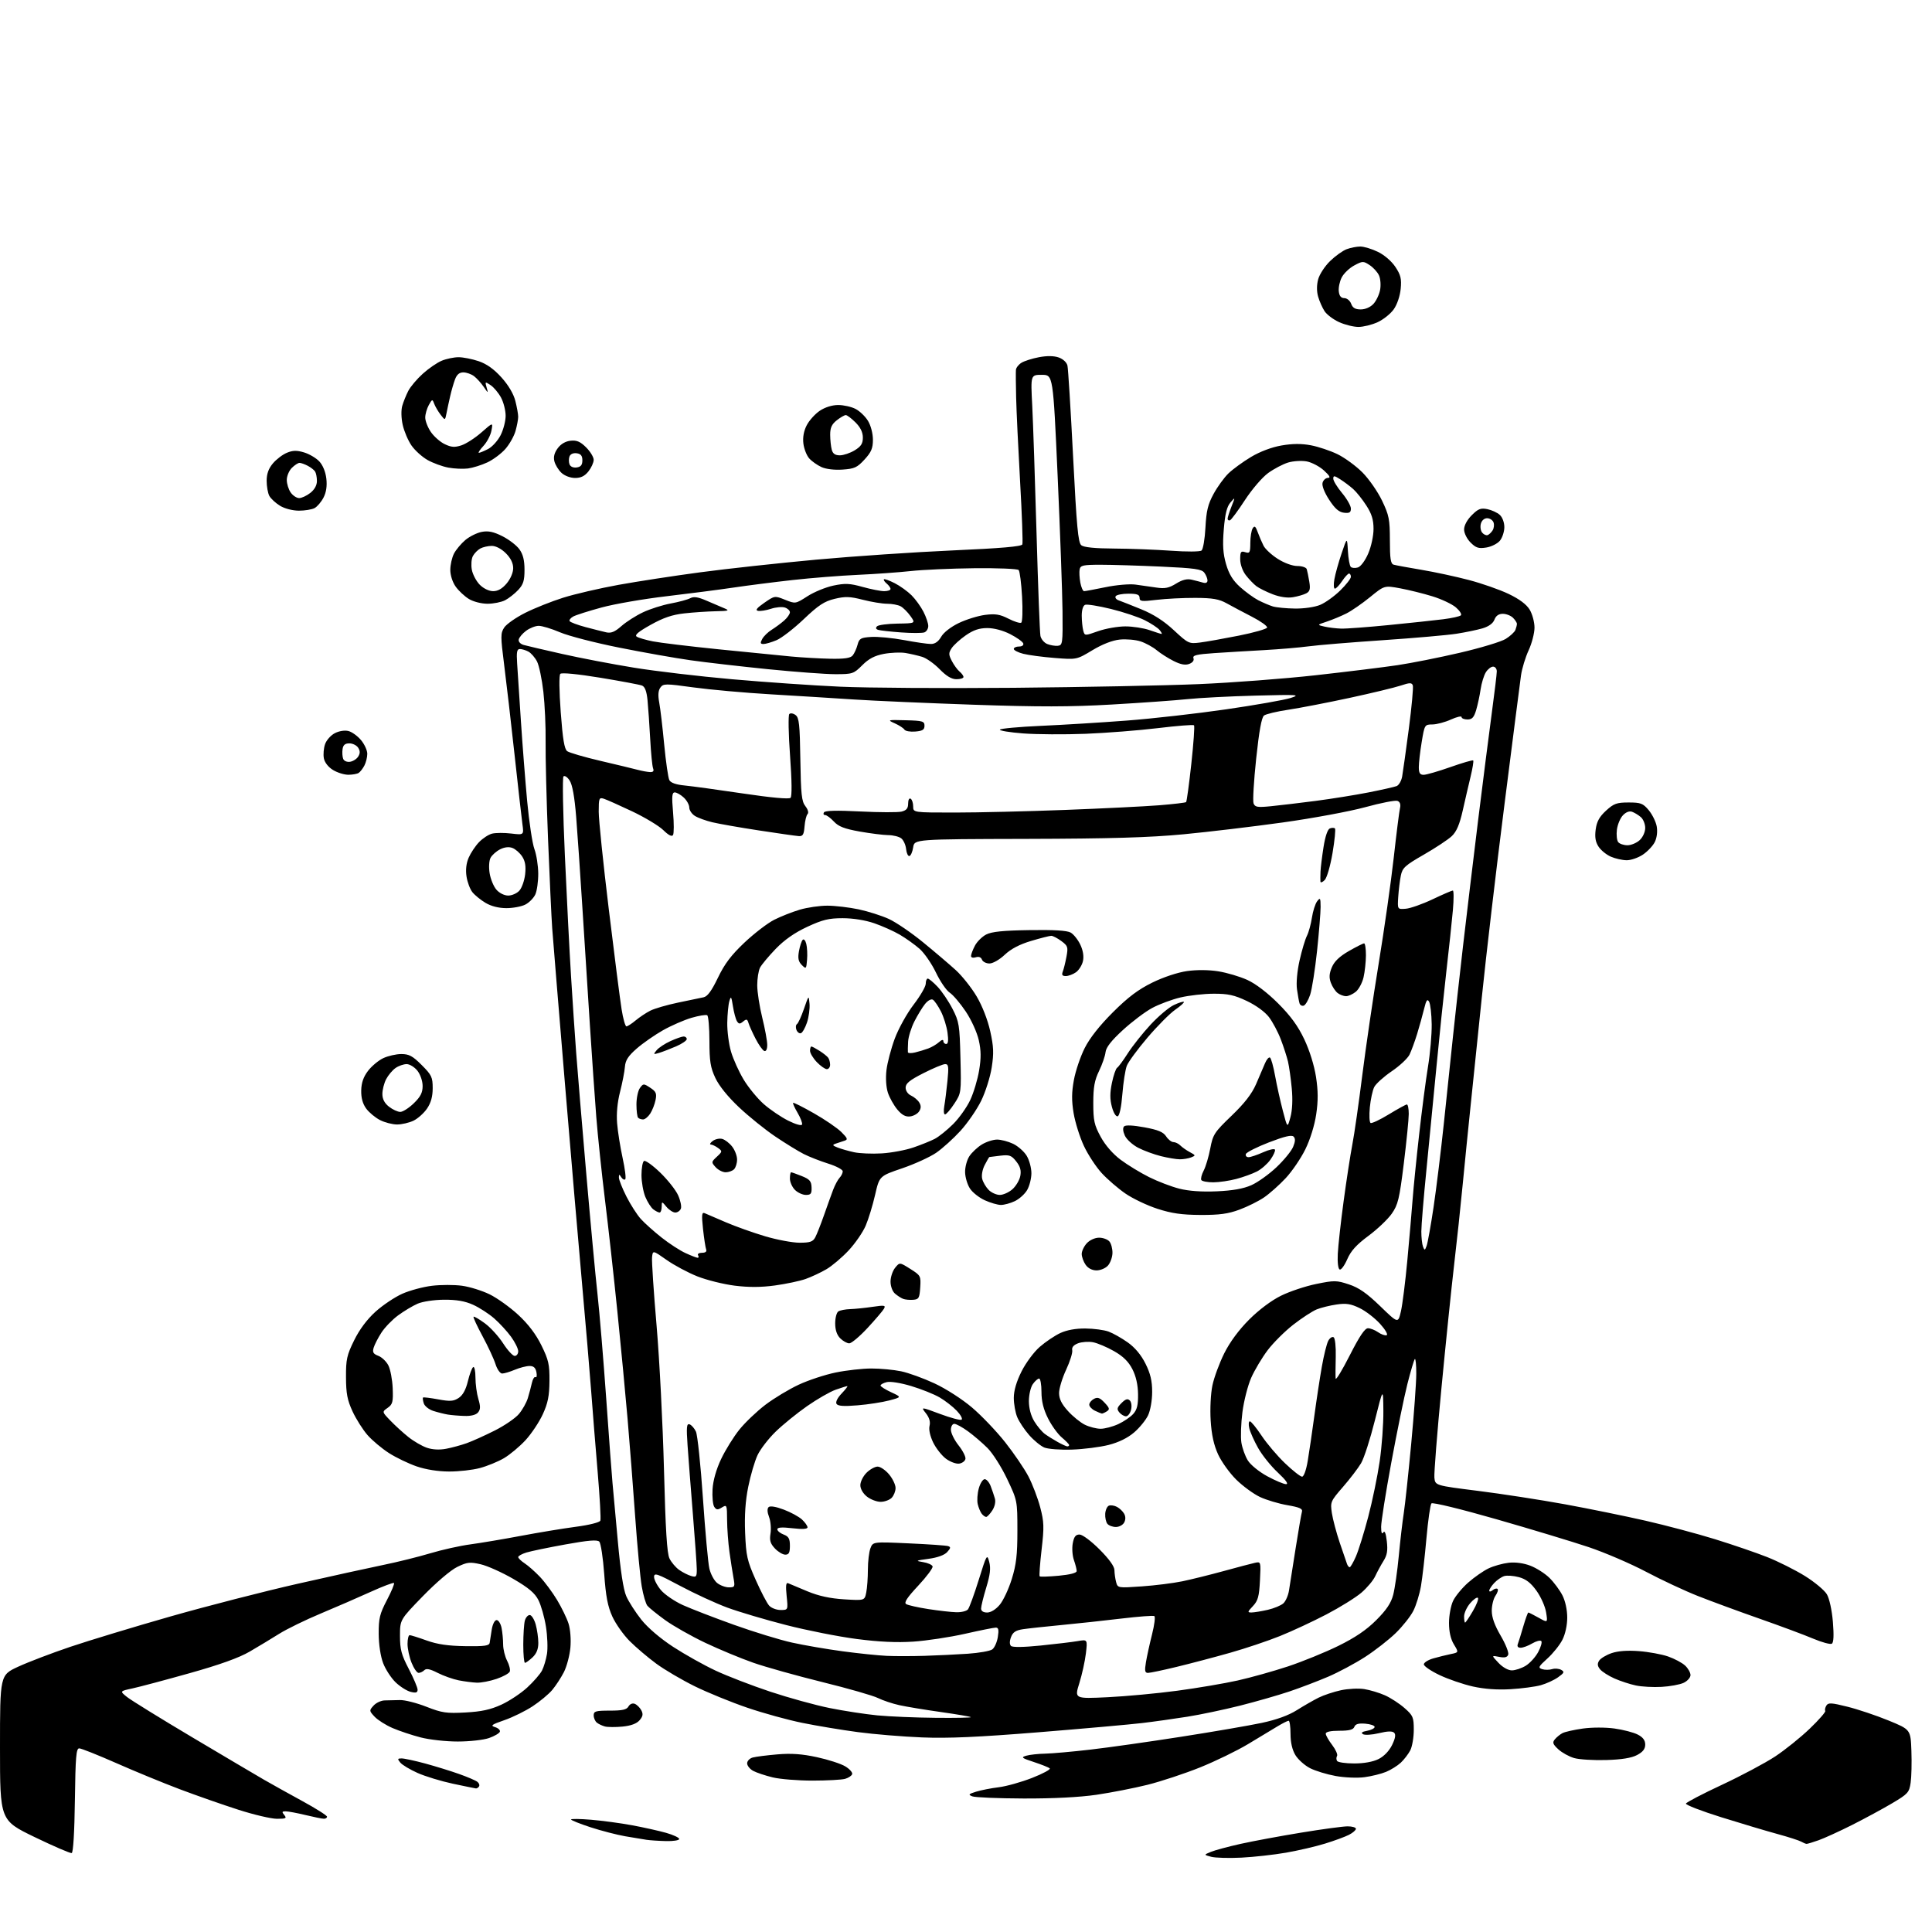 <?xml version="1.0" encoding="UTF-8" standalone="no"?>
<svg 
  version="1.1" 
  xmlns="http://www.w3.org/2000/svg" 
  xmlns:xlink="http://www.w3.org/1999/xlink" 
  xmlns:svg="http://www.w3.org/2000/svg"
  xmlns:rdf="http://www.w3.org/1999/02/22-rdf-syntax-ns#"
  xmlns:cc="http://creativecommons.org/ns#"
  xmlns:dc="http://purl.org/dc/elements/1.1/"
  viewBox="0 0 768 768"
  width="768"
  height="768"
>
<style>svg {background-color: white; }</style>"
<path stroke="none" fill="black" fill-rule="evenodd" d="M493.50,738.44C488.55,738.69 483.15,738.54 481.50,738.11C478.50,737.32 478.50,737.32 481.39,736.13C482.98,735.48 488.28,734.05 493.15,732.97C498.03,731.88 508.86,729.87 517.23,728.50C525.59,727.12 533.91,726.00 535.72,726.00C537.52,726.00 539.00,726.44 539.00,726.97C539.00,727.51 537.76,728.59 536.25,729.36C534.74,730.14 530.47,731.71 526.76,732.85C523.05,734.00 516.08,735.62 511.26,736.46C506.44,737.30 498.45,738.19 493.50,738.44zM28.50,736.62C27.95,736.78 21.31,733.91 13.75,730.26C0.00,723.60 0.00,723.60 0.00,694.74C0.00,665.87 0.00,665.87 7.25,662.53C11.24,660.69 20.57,657.13 28.00,654.62C35.42,652.12 53.33,646.69 67.79,642.56C82.25,638.44 104.97,632.60 118.29,629.58C131.60,626.57 147.00,623.18 152.50,622.06C158.00,620.94 166.32,618.87 171.00,617.47C175.68,616.06 182.88,614.46 187.00,613.91C191.12,613.35 200.12,611.84 207.00,610.54C213.88,609.24 223.70,607.61 228.84,606.93C234.23,606.22 238.38,605.18 238.65,604.47C238.91,603.80 238.43,595.21 237.60,585.38C236.76,575.54 235.59,560.98 235.00,553.00C234.40,545.02 232.82,526.35 231.48,511.50C230.14,496.65 227.02,460.20 224.55,430.50C222.08,400.80 219.81,373.12 219.51,369.00C219.21,364.88 218.47,348.90 217.85,333.50C217.24,318.10 216.81,300.71 216.89,294.85C216.98,288.99 216.57,280.07 216.00,275.01C215.43,269.96 214.29,264.53 213.47,262.94C212.65,261.36 211.11,259.60 210.06,259.03C209.00,258.46 207.47,258.00 206.66,258.00C205.49,258.00 205.27,259.19 205.57,263.75C205.77,266.91 206.44,277.15 207.06,286.50C207.67,295.85 208.80,310.25 209.56,318.50C210.33,326.75 211.62,335.30 212.43,337.50C213.25,339.70 213.93,344.07 213.96,347.20C213.98,350.34 213.46,354.09 212.81,355.53C212.15,356.97 210.37,358.79 208.85,359.57C207.34,360.36 203.94,361.00 201.30,361.00C198.22,360.99 195.25,360.24 193.00,358.90C191.07,357.75 188.73,355.84 187.79,354.66C186.84,353.47 185.79,350.67 185.45,348.43C185.04,345.76 185.34,343.16 186.31,340.93C187.13,339.04 188.98,336.27 190.43,334.76C191.88,333.26 194.21,331.73 195.61,331.38C197.02,331.03 200.44,331.01 203.22,331.34C208.26,331.94 208.26,331.94 207.67,327.62C207.35,325.25 205.93,312.77 204.53,299.90C203.12,287.03 201.27,270.97 200.40,264.21C198.96,252.94 198.96,251.71 200.43,249.46C201.32,248.11 205.07,245.48 208.77,243.62C212.47,241.76 219.26,239.05 223.86,237.60C228.46,236.15 238.36,233.85 245.86,232.49C253.36,231.13 268.02,228.88 278.44,227.49C288.86,226.09 309.56,223.84 324.44,222.47C339.32,221.11 363.75,219.46 378.72,218.80C397.93,217.95 406.07,217.25 406.40,216.41C406.65,215.75 406.25,204.48 405.50,191.36C404.76,178.24 404.05,163.22 403.93,158.00C403.80,152.78 403.77,147.82 403.85,146.99C403.93,146.16 404.92,144.91 406.04,144.21C407.16,143.51 410.29,142.51 412.99,142.00C416.20,141.39 418.93,141.43 420.86,142.10C422.58,142.70 424.03,144.05 424.33,145.32C424.61,146.52 425.62,162.80 426.57,181.50C427.99,209.45 428.57,215.72 429.84,216.75C430.86,217.58 435.27,218.02 442.94,218.06C449.30,218.10 459.45,218.49 465.50,218.92C471.71,219.37 476.99,219.34 477.63,218.84C478.24,218.36 478.95,214.25 479.18,209.72C479.53,203.11 480.17,200.46 482.42,196.33C483.96,193.50 486.63,189.82 488.36,188.15C490.09,186.49 494.10,183.57 497.28,181.66C500.86,179.52 505.47,177.78 509.38,177.09C513.78,176.33 517.33,176.30 521.10,177.01C524.07,177.57 528.84,179.17 531.70,180.56C534.56,181.96 539.01,185.21 541.59,187.80C544.16,190.38 547.67,195.43 549.38,199.00C552.17,204.82 552.49,206.47 552.50,214.76C552.50,222.13 552.81,224.11 554.00,224.47C554.83,224.71 559.77,225.63 565.00,226.50C570.23,227.37 578.72,229.20 583.88,230.56C589.04,231.91 596.15,234.40 599.69,236.09C603.94,238.12 606.79,240.24 608.06,242.33C609.12,244.08 609.99,247.30 609.99,249.50C609.98,251.70 608.93,255.75 607.66,258.50C606.38,261.25 605.01,265.75 604.62,268.50C604.23,271.25 601.26,294.43 598.02,320.00C594.77,345.57 590.73,380.00 589.04,396.50C587.35,413.00 585.31,432.80 584.49,440.50C583.68,448.20 582.33,461.70 581.48,470.50C580.64,479.30 579.08,493.93 578.01,503.00C576.95,512.08 574.69,534.06 572.99,551.86C571.28,569.65 570.03,585.63 570.19,587.36C570.50,590.50 570.50,590.50 587.50,592.64C596.85,593.81 612.38,596.21 622.00,597.96C631.62,599.72 646.11,602.67 654.19,604.52C662.27,606.37 674.64,609.66 681.69,611.84C688.73,614.02 698.10,617.23 702.50,618.97C706.90,620.72 713.65,624.10 717.50,626.49C721.35,628.89 725.27,632.16 726.21,633.76C727.21,635.46 728.21,640.05 728.60,644.70C729.04,650.08 728.91,652.94 728.18,653.39C727.58,653.76 724.26,652.86 720.79,651.40C717.33,649.93 707.75,646.36 699.50,643.47C691.25,640.58 680.23,636.52 675.00,634.46C669.77,632.40 660.48,628.06 654.36,624.82C648.23,621.58 637.96,617.17 631.54,615.01C625.13,612.86 608.62,607.87 594.86,603.92C580.74,599.87 569.49,597.13 569.02,597.62C568.56,598.11 567.67,604.35 567.03,611.50C566.40,618.65 565.42,627.18 564.86,630.45C564.30,633.72 562.93,638.18 561.81,640.36C560.70,642.55 557.56,646.50 554.84,649.15C552.12,651.80 546.66,656.06 542.70,658.63C538.74,661.19 532.11,664.74 527.96,666.52C523.81,668.29 516.84,670.95 512.46,672.42C508.08,673.89 499.29,676.41 492.93,678.02C486.57,679.62 477.12,681.61 471.93,682.43C466.74,683.25 458.68,684.39 454.00,684.94C449.32,685.50 430.88,687.14 413.00,688.59C388.79,690.54 376.93,691.07 366.50,690.65C358.80,690.34 347.32,689.39 341.00,688.54C334.68,687.70 324.81,686.06 319.08,684.90C313.35,683.75 303.45,681.03 297.08,678.85C290.71,676.68 281.31,672.84 276.19,670.33C271.08,667.81 264.17,663.76 260.85,661.31C257.53,658.87 252.80,654.85 250.33,652.38C247.86,649.91 244.76,645.53 243.43,642.63C241.59,638.60 240.82,634.63 240.18,625.65C239.71,619.20 238.83,613.43 238.22,612.82C237.40,612.00 233.83,612.29 224.80,613.93C218.04,615.15 211.04,616.60 209.25,617.15C207.46,617.70 206.00,618.52 206.00,618.96C206.00,619.41 207.15,620.53 208.56,621.45C209.97,622.37 212.70,624.79 214.63,626.81C216.55,628.84 219.62,632.98 221.44,636.00C223.26,639.02 225.31,643.25 226.00,645.40C226.72,647.65 227.03,651.69 226.74,654.97C226.45,658.09 225.29,662.46 224.16,664.69C223.02,666.91 220.94,670.10 219.53,671.78C218.12,673.46 214.61,676.38 211.73,678.27C208.86,680.16 203.80,682.65 200.50,683.79C195.40,685.55 194.85,685.97 196.79,686.56C198.05,686.94 198.92,687.76 198.71,688.38C198.51,688.99 196.58,690.13 194.42,690.89C192.25,691.66 186.70,692.28 182.00,692.28C177.32,692.29 170.67,691.55 167.21,690.65C163.75,689.76 158.73,688.08 156.06,686.93C153.38,685.78 150.18,683.75 148.93,682.43C146.74,680.09 146.72,679.96 148.49,678.01C149.50,676.90 151.48,675.97 152.91,675.94C154.33,675.91 157.07,675.85 159.00,675.80C160.93,675.75 165.65,676.95 169.50,678.46C175.71,680.89 177.46,681.15 185.01,680.74C191.37,680.40 194.97,679.61 199.27,677.65C202.44,676.20 207.08,673.12 209.59,670.81C212.10,668.50 214.74,665.46 215.46,664.05C216.18,662.65 217.07,659.68 217.43,657.46C217.80,655.24 217.61,650.35 217.02,646.60C216.42,642.84 215.07,638.10 214.03,636.06C212.61,633.27 210.14,631.19 204.06,627.65C199.61,625.07 193.78,622.45 191.10,621.83C186.78,620.84 185.73,620.95 181.78,622.87C179.20,624.11 173.45,629.01 168.16,634.44C159.00,643.86 159.00,643.86 159.00,650.29C159.00,655.69 159.56,657.79 162.50,663.43C164.42,667.12 166.00,670.84 166.00,671.68C166.00,672.85 165.35,673.06 163.25,672.54C161.74,672.17 159.04,670.46 157.26,668.75C155.48,667.03 153.25,663.60 152.30,661.12C151.28,658.43 150.56,653.72 150.54,649.49C150.51,643.34 150.95,641.52 153.80,636.07C155.62,632.61 156.88,629.55 156.62,629.28C156.35,629.01 152.16,630.60 147.31,632.80C142.47,635.00 133.55,638.87 127.50,641.40C121.45,643.93 114.03,647.55 111.00,649.45C107.97,651.35 102.69,654.54 99.25,656.54C95.01,659.01 87.34,661.76 75.32,665.13C65.59,667.87 55.37,670.58 52.61,671.18C47.58,672.26 47.58,672.26 50.54,674.62C52.17,675.91 63.85,683.13 76.50,690.65C89.15,698.17 101.97,705.75 105.00,707.50C108.03,709.24 114.89,713.07 120.25,715.99C125.61,718.92 130.00,721.69 130.00,722.16C130.00,722.62 129.44,722.99 128.75,722.98C128.06,722.98 124.80,722.32 121.50,721.52C118.20,720.72 114.66,720.06 113.63,720.04C112.08,720.01 111.97,720.26 113.00,721.50C114.07,722.79 113.67,723.00 110.10,723.00C107.83,723.00 100.91,721.38 94.73,719.39C88.55,717.41 78.10,713.75 71.50,711.26C64.90,708.77 53.52,704.09 46.22,700.86C38.91,697.64 32.29,695.00 31.49,695.00C30.28,695.00 30.00,698.41 29.77,715.67C29.60,728.35 29.11,736.45 28.50,736.62zM718.12,732.97C717.78,732.95 716.83,732.55 716.00,732.08C715.17,731.60 710.90,730.23 706.50,729.03C702.10,727.83 692.06,724.83 684.19,722.37C676.31,719.90 670.01,717.47 670.19,716.95C670.36,716.44 676.80,713.08 684.49,709.49C692.18,705.90 701.71,700.82 705.66,698.22C709.61,695.61 715.80,690.63 719.42,687.15C723.05,683.67 725.81,680.51 725.57,680.11C725.33,679.72 725.53,678.77 726.01,677.99C726.76,676.78 727.98,676.84 734.37,678.44C738.49,679.46 745.83,681.92 750.68,683.91C759.50,687.52 759.50,687.52 759.81,696.01C759.98,700.68 759.85,706.37 759.51,708.66C758.95,712.54 758.43,713.11 752.20,716.80C748.52,718.99 741.35,722.86 736.29,725.42C731.22,727.97 725.20,730.72 722.91,731.53C720.62,732.34 718.47,732.99 718.12,732.97zM264.75,731.86C261.86,731.79 258.38,731.56 257.00,731.35C255.62,731.15 251.80,730.51 248.50,729.94C245.20,729.36 239.01,727.76 234.75,726.37C230.49,724.97 227.00,723.58 227.00,723.27C227.00,722.97 230.61,723.01 235.02,723.38C239.44,723.75 246.75,724.73 251.27,725.57C255.80,726.41 261.86,727.76 264.75,728.57C267.64,729.39 270.00,730.49 270.00,731.03C270.00,731.56 267.64,731.94 264.75,731.86zM406.87,714.93C396.77,714.89 387.61,714.51 386.52,714.08C384.79,713.41 384.98,713.17 388.02,712.22C389.93,711.63 393.98,710.83 397.00,710.46C400.02,710.09 406.01,708.42 410.29,706.74C414.58,705.06 417.73,703.36 417.29,702.96C416.86,702.57 414.02,701.43 411.00,700.44C406.06,698.82 405.76,698.56 408.00,697.91C409.38,697.52 412.75,697.15 415.51,697.10C418.26,697.04 426.36,696.32 433.51,695.49C440.65,694.67 456.85,692.37 469.50,690.39C482.15,688.42 496.55,685.94 501.50,684.89C507.43,683.63 512.21,681.90 515.50,679.82C518.25,678.09 522.17,675.84 524.20,674.83C526.24,673.82 530.23,672.50 533.07,671.89C535.91,671.28 540.08,671.08 542.33,671.44C544.58,671.80 548.26,672.90 550.51,673.90C552.76,674.90 556.27,677.17 558.30,678.96C561.72,681.96 562.00,682.63 562.00,687.65C562.00,690.65 561.37,694.31 560.60,695.80C559.82,697.28 558.13,699.49 556.83,700.70C555.53,701.91 552.90,703.55 550.99,704.34C549.07,705.13 545.21,706.09 542.41,706.46C539.58,706.84 534.49,706.63 530.96,705.99C527.47,705.36 522.88,703.96 520.77,702.88C518.65,701.80 516.04,699.47 514.96,697.71C513.68,695.60 513.01,692.70 513.00,689.25C513.00,686.36 512.66,684.01 512.25,684.02C511.84,684.03 509.83,685.04 507.79,686.27C505.75,687.49 500.50,690.66 496.11,693.31C491.72,695.95 483.13,700.12 477.03,702.58C470.92,705.03 461.55,708.13 456.21,709.47C450.87,710.80 441.72,712.59 435.87,713.45C429.08,714.44 418.61,714.97 406.87,714.93zM189.19,710.93C188.81,710.89 184.68,710.04 180.00,709.05C175.32,708.05 169.03,706.13 166.00,704.78C162.97,703.43 159.88,701.58 159.13,700.66C157.93,699.21 158.00,699.00 159.65,699.00C160.69,699.00 164.91,699.91 169.02,701.02C173.13,702.14 179.20,704.01 182.50,705.19C185.80,706.36 189.06,707.75 189.74,708.28C190.42,708.80 190.73,709.63 190.43,710.11C190.13,710.60 189.57,710.97 189.19,710.93zM323.00,707.82C317.23,707.82 310.10,707.25 307.17,706.54C304.23,705.83 300.75,704.67 299.42,703.96C298.09,703.24 297.00,701.89 297.00,700.95C297.00,700.00 298.01,698.96 299.25,698.63C300.49,698.30 304.90,697.74 309.05,697.39C314.55,696.92 318.82,697.22 324.76,698.51C329.25,699.48 334.32,701.12 336.03,702.17C337.75,703.21 338.97,704.60 338.75,705.25C338.53,705.91 337.26,706.75 335.93,707.12C334.59,707.50 328.77,707.81 323.00,707.82zM538.31,701.00C542.20,701.00 545.80,700.35 548.00,699.25C550.15,698.18 552.22,696.02 553.37,693.67C554.66,691.02 554.92,689.52 554.20,688.80C553.48,688.08 551.61,688.13 548.13,688.97C545.36,689.63 542.51,689.81 541.80,689.36C540.91,688.80 541.42,688.38 543.44,688.02C545.06,687.73 546.41,687.05 546.44,686.50C546.47,685.95 544.81,685.36 542.74,685.19C540.05,684.97 538.81,685.32 538.38,686.44C537.94,687.59 536.36,688.00 532.39,688.00C528.98,688.00 527.00,688.42 527.00,689.16C527.00,689.79 528.15,691.82 529.56,693.66C530.96,695.50 531.83,697.46 531.50,698.01C531.16,698.55 531.16,699.45 531.50,700.00C531.84,700.55 534.90,701.00 538.31,701.00zM638.50,699.64C633.55,699.79 627.84,699.44 625.80,698.87C623.77,698.29 620.91,696.72 619.46,695.38C617.26,693.34 617.03,692.67 618.08,691.41C618.77,690.57 620.12,689.47 621.09,688.95C622.05,688.44 625.69,687.62 629.17,687.13C632.80,686.62 638.18,686.61 641.78,687.11C645.24,687.59 649.40,688.67 651.03,689.52C653.10,690.58 654.00,691.80 654.00,693.50C654.00,695.24 653.07,696.44 650.75,697.66C648.53,698.83 644.64,699.46 638.50,699.64zM247.50,686.34C244.75,686.61 241.60,686.59 240.50,686.31C239.40,686.02 237.94,685.33 237.25,684.77C236.56,684.21 236.00,682.91 236.00,681.88C236.00,680.23 236.81,680.00 242.45,680.00C247.41,680.00 249.11,679.62 249.83,678.35C250.36,677.39 251.41,676.94 252.31,677.29C253.17,677.62 254.34,678.77 254.92,679.85C255.73,681.36 255.57,682.28 254.24,683.83C253.08,685.17 250.83,686.01 247.50,686.34zM371.92,682.86C379.85,682.94 386.15,682.82 385.92,682.59C385.69,682.37 380.32,681.45 374.00,680.56C367.68,679.67 360.25,678.44 357.50,677.83C354.75,677.23 350.93,675.94 349.00,674.99C347.07,674.03 337.16,671.18 326.96,668.67C316.76,666.15 304.39,662.69 299.46,660.97C294.53,659.25 285.94,655.68 280.36,653.04C274.79,650.39 267.59,646.32 264.36,643.98C261.14,641.64 257.98,639.09 257.34,638.30C256.70,637.51 255.70,634.08 255.11,630.68C254.52,627.28 253.34,614.83 252.50,603.00C251.66,591.17 250.30,573.62 249.47,564.00C248.64,554.38 246.83,535.25 245.43,521.50C244.04,507.75 241.82,487.73 240.49,477.00C239.17,466.27 237.62,451.43 237.03,444.00C236.45,436.57 235.31,420.15 234.49,407.50C233.67,394.85 232.32,373.70 231.49,360.50C230.66,347.30 229.55,331.16 229.03,324.63C228.39,316.71 227.53,311.93 226.44,310.27C225.55,308.90 224.45,308.17 223.99,308.64C223.54,309.11 223.79,323.23 224.54,340.00C225.29,356.77 226.39,378.38 226.99,388.00C227.58,397.62 228.50,411.30 229.03,418.39C229.56,425.48 231.36,447.00 233.02,466.21C234.68,485.42 236.70,507.11 237.51,514.41C238.32,521.70 239.88,540.45 240.99,556.08C242.09,571.71 243.21,586.75 243.48,589.50C243.75,592.25 244.70,602.60 245.58,612.50C246.65,624.37 247.79,631.86 248.95,634.50C249.91,636.70 252.61,640.90 254.93,643.83C257.52,647.08 262.46,651.30 267.59,654.65C272.23,657.67 279.81,661.92 284.45,664.09C289.08,666.26 298.86,670.03 306.19,672.47C313.51,674.90 324.12,677.83 329.77,678.97C335.42,680.11 343.97,681.42 348.77,681.89C353.57,682.35 363.99,682.79 371.92,682.86zM440.31,674.67C447.56,674.32 460.02,673.16 468.00,672.09C475.98,671.02 486.77,669.19 492.00,668.02C497.23,666.85 506.23,664.33 512.00,662.42C517.77,660.50 526.77,656.84 532.00,654.27C538.69,650.98 543.15,647.96 547.06,644.05C551.10,640.02 552.95,637.27 553.81,634.00C554.46,631.52 555.47,624.55 556.04,618.50C556.61,612.45 557.50,604.80 558.02,601.50C558.53,598.20 559.86,585.83 560.97,574.00C562.08,562.17 562.99,549.61 562.99,546.08C563.00,542.55 562.74,539.93 562.41,540.25C562.09,540.58 560.76,545.04 559.46,550.17C558.16,555.30 555.28,569.38 553.05,581.46C550.82,593.54 549.01,605.01 549.02,606.96C549.03,609.28 549.32,610.04 549.88,609.17C550.43,608.29 550.91,609.49 551.28,612.67C551.71,616.37 551.41,618.20 549.96,620.50C548.93,622.15 547.45,624.88 546.67,626.56C545.90,628.24 543.41,631.20 541.16,633.13C538.90,635.06 532.66,638.94 527.28,641.75C521.90,644.56 513.59,648.43 508.81,650.35C504.03,652.28 495.09,655.28 488.93,657.02C482.78,658.76 473.27,661.27 467.81,662.59C462.34,663.92 457.19,665.00 456.35,665.00C455.11,665.00 454.96,664.20 455.53,660.75C455.92,658.41 457.01,653.44 457.95,649.71C458.90,645.97 459.31,642.69 458.87,642.42C458.44,642.15 452.55,642.59 445.79,643.40C439.03,644.21 428.32,645.37 422.00,645.97C415.68,646.57 408.78,647.32 406.69,647.63C403.79,648.06 402.64,648.81 401.90,650.76C401.28,652.38 401.28,653.68 401.88,654.28C402.48,654.88 406.81,654.82 413.66,654.13C419.62,653.52 426.26,652.73 428.41,652.36C432.31,651.69 432.31,651.69 431.66,657.25C431.30,660.30 430.13,665.62 429.06,669.05C427.11,675.30 427.11,675.30 440.31,674.67zM600.50,671.48C595.24,671.80 590.10,671.43 585.50,670.41C581.65,669.55 575.69,667.51 572.25,665.87C568.81,664.24 566.00,662.32 566.00,661.61C566.00,660.90 567.69,659.83 569.75,659.24C571.81,658.65 574.94,657.88 576.69,657.52C579.89,656.87 579.89,656.87 577.95,653.68C576.67,651.58 576.01,648.68 576.00,645.15C576.00,642.21 576.73,638.26 577.63,636.37C578.52,634.49 581.23,631.21 583.65,629.08C586.07,626.95 589.71,624.42 591.73,623.46C593.76,622.49 597.36,621.49 599.72,621.22C602.40,620.92 605.65,621.36 608.34,622.39C610.71,623.29 614.12,625.46 615.91,627.21C617.70,628.96 620.02,632.09 621.08,634.16C622.23,636.41 623.00,639.96 623.00,643.00C623.00,646.04 622.23,649.59 621.07,651.86C620.01,653.94 617.34,657.27 615.13,659.27C611.54,662.51 611.32,662.97 613.05,663.52C614.12,663.86 615.89,663.85 616.98,663.51C618.07,663.16 619.69,663.29 620.59,663.79C622.00,664.58 621.83,664.98 619.36,666.74C617.79,667.86 614.70,669.27 612.50,669.89C610.30,670.50 604.90,671.22 600.50,671.48zM660.50,670.56C657.20,670.75 652.60,670.50 650.27,670.00C647.94,669.51 644.12,668.26 641.77,667.22C639.42,666.18 636.85,664.54 636.06,663.58C635.00,662.30 634.90,661.38 635.66,660.17C636.23,659.25 638.45,657.90 640.60,657.16C643.14,656.28 646.93,656.00 651.50,656.35C655.35,656.64 660.58,657.60 663.11,658.48C665.65,659.37 668.69,660.99 669.86,662.09C671.04,663.18 672.00,664.89 672.00,665.88C672.00,666.87 670.76,668.25 669.25,668.96C667.74,669.66 663.80,670.38 660.50,670.56zM189.57,668.89C187.88,668.83 184.63,668.41 182.34,667.96C180.06,667.51 176.29,666.17 173.97,664.99C170.96,663.45 169.46,663.14 168.68,663.92C168.09,664.51 167.06,665.00 166.41,665.00C165.75,665.00 164.49,663.19 163.61,660.98C162.72,658.77 162.00,655.39 162.00,653.48C162.00,651.57 162.38,650.00 162.84,650.00C163.31,650.00 166.34,650.95 169.59,652.12C173.87,653.65 178.12,654.27 184.97,654.37C192.71,654.48 194.49,654.22 194.66,653.00C194.77,652.17 195.14,649.81 195.48,647.75C195.83,645.60 196.66,644.00 197.42,644.00C198.15,644.00 199.03,645.41 199.38,647.12C199.72,648.84 200.00,651.79 200.00,653.67C200.00,655.56 200.71,658.47 201.57,660.14C202.44,661.81 202.92,663.76 202.65,664.47C202.38,665.18 200.02,666.49 197.40,667.38C194.78,668.27 191.26,668.95 189.57,668.89zM601.00,664.00C602.37,663.99 604.85,663.17 606.50,662.16C608.16,661.15 610.39,658.70 611.46,656.70C612.53,654.71 613.08,652.75 612.68,652.34C612.27,651.94 610.65,652.37 609.06,653.30C607.48,654.24 605.43,655.00 604.49,655.00C603.37,655.00 602.99,654.47 603.38,653.46C603.70,652.62 604.68,649.47 605.55,646.46C606.43,643.46 607.32,641.00 607.54,641.00C607.76,641.00 609.59,641.93 611.61,643.06C615.27,645.12 615.27,645.12 614.60,640.93C614.24,638.62 612.52,634.77 610.79,632.36C608.51,629.18 606.59,627.70 603.77,626.94C601.64,626.37 599.01,626.18 597.92,626.53C596.83,626.87 595.05,628.11 593.97,629.27C592.88,630.43 592.00,631.80 592.00,632.31C592.00,632.82 592.60,632.74 593.34,632.13C594.08,631.52 594.96,631.30 595.31,631.64C595.65,631.98 595.27,633.20 594.46,634.35C593.66,635.50 593.00,638.18 593.00,640.30C593.00,642.92 594.14,646.11 596.55,650.22C598.51,653.56 599.85,656.95 599.54,657.76C599.13,658.83 598.11,659.07 595.91,658.63C592.85,658.02 592.85,658.02 595.67,661.01C597.35,662.79 599.51,664.00 601.00,664.00zM208.69,661.00C208.31,661.00 208.01,657.74 208.01,653.75C208.02,649.76 208.30,645.49 208.63,644.25C208.96,643.01 209.83,642.00 210.57,642.00C211.30,642.00 212.37,643.69 212.95,645.75C213.52,647.81 213.99,651.11 213.99,653.08C214.00,655.53 213.27,657.34 211.69,658.83C210.41,660.02 209.06,661.00 208.69,661.00zM367.50,658.22C372.45,658.07 380.18,657.69 384.67,657.39C389.17,657.08 393.57,656.31 394.45,655.66C395.33,655.02 396.32,652.81 396.65,650.75C397.11,647.91 396.92,647.00 395.86,647.00C395.09,647.00 389.55,648.11 383.55,649.47C377.54,650.82 368.32,652.22 363.06,652.57C356.49,653.01 349.44,652.68 340.50,651.52C333.35,650.59 320.75,648.10 312.50,645.98C304.25,643.87 293.74,640.75 289.15,639.06C284.56,637.36 276.12,633.48 270.40,630.42C261.22,625.52 260.00,625.10 260.00,626.86C260.00,627.95 261.23,630.31 262.73,632.09C264.23,633.87 268.17,636.56 271.48,638.06C274.79,639.55 283.92,643.08 291.77,645.89C299.62,648.70 309.97,651.88 314.77,652.94C319.57,654.01 328.68,655.57 335.00,656.42C341.32,657.27 349.20,658.08 352.50,658.23C355.80,658.38 362.55,658.37 367.50,658.22zM582.40,645.00C582.63,645.00 584.02,642.94 585.49,640.42C586.97,637.90 587.87,635.54 587.50,635.17C587.13,634.80 585.74,635.76 584.41,637.31C583.09,638.85 582.00,641.21 582.00,642.56C582.00,643.90 582.18,645.00 582.40,645.00zM380.13,640.89C382.12,640.95 384.22,640.44 384.78,639.75C385.34,639.06 387.27,633.77 389.07,628.00C392.22,617.88 392.37,617.62 393.23,620.87C393.90,623.41 393.61,625.93 392.06,631.03C390.93,634.76 390.00,638.53 390.00,639.41C390.00,640.42 390.87,641.00 392.41,641.00C393.87,641.00 395.84,639.79 397.40,637.93C398.82,636.25 400.98,631.63 402.20,627.68C403.98,621.95 404.43,618.08 404.43,608.50C404.42,596.54 404.41,596.47 400.36,587.93C398.13,583.22 394.62,577.68 392.55,575.62C390.49,573.56 386.98,570.55 384.75,568.94C382.52,567.32 380.09,566.00 379.35,566.00C378.60,566.00 378.00,567.05 378.00,568.36C378.00,569.66 379.37,572.45 381.04,574.55C382.71,576.65 383.94,579.07 383.78,579.93C383.61,580.80 382.49,581.64 381.29,581.81C380.08,581.99 377.72,581.11 376.04,579.87C374.37,578.63 372.08,575.72 370.95,573.41C369.71,570.84 369.15,568.26 369.51,566.80C369.91,565.21 369.43,563.55 368.07,561.81C366.02,559.21 366.02,559.21 373.67,562.06C377.88,563.63 381.74,564.66 382.24,564.35C382.75,564.04 381.89,562.44 380.33,560.80C378.77,559.16 375.70,556.77 373.50,555.49C371.30,554.21 366.23,552.18 362.23,550.98C358.05,549.72 353.91,549.06 352.48,549.42C351.12,549.76 350.01,550.37 350.03,550.77C350.04,551.17 351.94,552.37 354.25,553.44C358.45,555.38 358.45,555.38 353.48,556.70C350.74,557.42 345.08,558.30 340.89,558.64C335.41,559.10 333.08,558.93 332.53,558.06C332.08,557.33 332.91,555.66 334.58,553.92C336.12,552.31 337.12,551.00 336.81,551.00C336.50,551.00 334.42,551.65 332.18,552.44C329.94,553.23 324.82,556.17 320.80,558.98C316.79,561.78 311.17,566.35 308.32,569.12C305.47,571.89 302.24,576.09 301.13,578.45C300.02,580.81 298.36,586.44 297.45,590.96C296.30,596.64 295.91,602.34 296.20,609.35C296.57,618.44 297.00,620.38 300.39,628.00C302.46,632.67 304.87,637.29 305.74,638.25C306.60,639.21 308.65,640.00 310.29,640.00C313.28,640.00 313.28,640.00 312.70,634.42C312.28,630.31 312.44,628.97 313.31,629.36C313.97,629.65 317.41,631.09 320.96,632.57C325.44,634.43 329.91,635.40 335.56,635.76C343.70,636.26 343.70,636.26 344.35,633.01C344.71,631.22 345.00,627.14 345.00,623.94C345.00,620.74 345.45,616.94 346.00,615.49C347.00,612.86 347.00,612.86 361.25,613.51C369.09,613.86 376.12,614.35 376.89,614.60C378.00,614.96 377.94,615.41 376.53,616.96C375.44,618.17 372.69,619.17 369.15,619.65C363.96,620.35 363.78,620.46 366.92,620.96C368.80,621.26 370.51,622.02 370.72,622.66C370.93,623.29 368.36,626.74 365.01,630.33C360.58,635.07 359.27,637.06 360.21,637.65C360.92,638.10 364.88,638.99 369.00,639.63C373.12,640.27 378.13,640.84 380.13,640.89zM497.58,640.98C498.63,640.96 501.52,640.49 503.99,639.92C506.45,639.35 509.23,638.20 510.16,637.35C511.09,636.51 512.11,634.17 512.41,632.16C512.72,630.15 513.90,622.65 515.03,615.50C516.16,608.35 517.29,601.80 517.54,600.95C517.90,599.75 516.64,599.17 511.75,598.33C508.31,597.74 503.41,596.27 500.85,595.07C498.29,593.86 494.06,590.77 491.44,588.19C488.82,585.61 485.57,581.09 484.22,578.16C482.51,574.42 481.61,570.35 481.26,564.66C480.97,560.04 481.27,554.00 481.95,550.74C482.61,547.57 484.73,541.82 486.66,537.96C488.90,533.47 492.47,528.64 496.57,524.54C500.46,520.65 505.43,516.93 509.24,515.06C512.68,513.36 518.98,511.26 523.22,510.40C530.41,508.93 531.32,508.94 536.22,510.57C540.17,511.87 543.30,514.05 548.64,519.21C555.77,526.12 555.77,526.12 556.88,521.31C557.50,518.66 558.65,509.52 559.44,501.00C560.23,492.48 561.17,481.68 561.52,477.00C561.87,472.32 563.04,460.62 564.13,451.00C565.21,441.38 566.79,429.23 567.65,424.00C568.51,418.77 569.17,411.20 569.12,407.18C569.06,403.15 568.60,399.12 568.10,398.22C567.39,396.94 566.95,397.55 566.10,401.04C565.50,403.49 564.25,407.98 563.33,411.00C562.40,414.02 561.04,417.72 560.31,419.22C559.58,420.72 556.39,423.70 553.22,425.85C550.06,428.00 546.93,430.82 546.27,432.13C545.62,433.43 544.83,437.06 544.53,440.19C544.23,443.31 544.36,446.10 544.82,446.39C545.27,446.67 548.54,445.14 552.07,442.98C555.61,440.83 558.84,439.05 559.25,439.04C559.66,439.02 560.00,440.71 560.00,442.81C560.00,444.91 559.11,453.79 558.03,462.54C556.28,476.66 555.73,478.92 553.23,482.48C551.68,484.69 547.51,488.65 543.96,491.28C539.21,494.80 536.99,497.25 535.56,500.55C534.49,503.02 533.14,504.87 532.56,504.66C531.93,504.44 531.62,501.89 531.79,498.40C531.95,495.15 532.99,485.75 534.11,477.50C535.22,469.25 536.78,459.12 537.57,455.00C538.37,450.88 540.14,438.50 541.52,427.50C542.90,416.50 545.83,396.53 548.03,383.12C550.23,369.72 552.92,350.82 554.01,341.12C555.09,331.43 556.22,322.48 556.52,321.23C556.87,319.74 556.52,318.75 555.51,318.37C554.67,318.04 548.92,319.16 542.74,320.86C536.56,322.55 521.83,325.28 510.00,326.93C498.18,328.58 480.40,330.70 470.50,331.64C456.92,332.93 441.58,333.38 408.00,333.47C363.50,333.58 363.50,333.58 363.00,336.83C362.73,338.62 362.05,340.17 361.50,340.29C360.95,340.41 360.36,339.15 360.19,337.50C360.02,335.85 359.14,333.94 358.25,333.25C357.35,332.56 355.02,331.98 353.06,331.97C351.10,331.95 345.98,331.30 341.68,330.54C335.66,329.46 333.31,328.55 331.48,326.57C330.17,325.16 328.60,324.00 327.99,324.00C327.38,324.00 327.18,323.52 327.54,322.93C327.99,322.21 332.59,322.09 341.99,322.57C349.58,322.95 356.96,322.98 358.39,322.62C360.35,322.13 361.00,321.32 361.00,319.42C361.00,317.98 361.43,317.15 362.00,317.50C362.55,317.84 363.00,319.22 363.00,320.56C363.00,323.00 363.00,323.00 379.59,323.00C388.71,323.00 408.40,322.53 423.34,321.96C438.28,321.39 455.12,320.56 460.77,320.11C466.41,319.66 471.24,319.09 471.50,318.84C471.75,318.58 472.69,311.73 473.57,303.61C474.46,295.49 474.94,288.61 474.64,288.31C474.35,288.01 467.89,288.52 460.30,289.44C452.71,290.36 439.75,291.37 431.50,291.70C423.25,292.02 412.11,291.95 406.75,291.55C401.39,291.14 397.22,290.46 397.48,290.03C397.75,289.60 405.06,288.93 413.73,288.54C422.41,288.16 437.78,287.21 447.91,286.44C458.03,285.67 475.81,283.66 487.41,281.97C499.01,280.29 510.52,278.26 513.00,277.47C517.16,276.14 516.10,276.07 499.00,276.52C488.82,276.79 476.67,277.42 471.98,277.92C467.29,278.42 453.79,279.38 441.98,280.06C425.27,281.02 413.05,281.03 387.00,280.14C368.57,279.50 347.20,278.57 339.50,278.06C331.80,277.55 316.95,276.63 306.50,276.01C296.05,275.40 282.16,274.15 275.63,273.25C264.48,271.71 263.68,271.71 262.51,273.32C261.65,274.49 261.51,276.34 262.05,279.26C262.49,281.59 263.38,289.12 264.03,296.00C264.69,302.88 265.61,309.23 266.08,310.12C266.64,311.19 268.75,311.92 272.22,312.25C275.12,312.53 285.56,313.96 295.40,315.43C306.69,317.11 313.66,317.74 314.25,317.15C314.85,316.55 314.78,310.38 314.06,300.44C313.43,291.78 313.30,284.30 313.76,283.84C314.23,283.37 315.35,283.56 316.26,284.25C317.66,285.31 317.95,288.01 318.15,301.87C318.36,315.72 318.66,318.57 320.15,320.46C321.17,321.77 321.54,323.07 321.02,323.60C320.53,324.09 319.99,326.30 319.82,328.50C319.56,331.78 319.14,332.48 317.50,332.36C316.40,332.29 309.29,331.28 301.69,330.11C294.09,328.95 285.77,327.49 283.19,326.87C280.61,326.26 277.49,325.12 276.25,324.35C275.01,323.58 274.00,322.08 274.00,321.02C274.00,319.95 273.02,318.16 271.81,317.04C270.61,315.92 269.00,315.00 268.24,315.00C267.13,315.00 266.99,316.52 267.55,322.90C267.93,327.25 267.92,331.31 267.54,331.94C267.07,332.69 265.76,332.03 263.68,329.99C261.94,328.29 256.36,324.93 251.28,322.52C246.21,320.12 241.14,317.86 240.03,317.51C238.15,316.91 238.00,317.30 238.00,322.68C238.00,325.88 239.80,343.35 242.01,361.50C244.21,379.65 246.50,397.54 247.10,401.25C247.69,404.96 248.56,408.00 249.01,408.00C249.47,408.00 251.12,406.94 252.67,405.64C254.23,404.34 256.85,402.59 258.50,401.76C260.15,400.92 265.10,399.48 269.50,398.56C273.90,397.64 278.48,396.69 279.68,396.44C281.23,396.13 282.89,393.87 285.39,388.66C288.05,383.12 290.66,379.68 295.96,374.67C299.84,371.02 305.14,366.95 307.75,365.63C310.36,364.31 314.94,362.50 317.93,361.61C320.92,360.73 325.87,360.01 328.93,360.02C331.99,360.03 337.58,360.69 341.33,361.48C345.09,362.28 350.49,364.00 353.33,365.30C356.18,366.61 362.30,370.78 366.95,374.59C371.60,378.39 377.46,383.38 379.97,385.67C382.48,387.97 386.21,392.66 388.24,396.10C390.46,399.85 392.62,405.38 393.62,409.88C395.00,416.08 395.10,418.64 394.22,424.33C393.63,428.14 391.74,434.11 390.02,437.60C388.31,441.09 384.60,446.46 381.80,449.53C378.99,452.60 374.65,456.52 372.16,458.24C369.66,459.95 363.56,462.74 358.60,464.43C349.58,467.50 349.58,467.50 347.86,475.00C346.92,479.13 345.23,484.64 344.11,487.26C342.98,489.88 339.93,494.30 337.32,497.09C334.71,499.88 330.74,503.24 328.50,504.55C326.26,505.86 322.54,507.60 320.23,508.42C317.92,509.23 312.45,510.39 308.08,510.99C302.54,511.75 297.67,511.77 292.05,511.07C287.61,510.51 280.94,508.85 277.24,507.39C273.53,505.92 268.02,502.98 265.00,500.85C259.50,496.98 259.50,496.98 259.20,499.80C259.04,501.36 259.85,513.62 261.01,527.06C262.16,540.50 263.48,566.18 263.94,584.13C264.56,608.24 265.13,617.48 266.14,619.54C266.89,621.07 268.62,623.11 270.00,624.08C271.38,625.04 273.51,626.13 274.75,626.48C276.76,627.07 277.00,626.79 276.98,623.82C276.97,621.99 276.27,612.17 275.44,602.00C274.61,591.83 273.66,579.50 273.32,574.62C272.81,567.27 272.95,565.81 274.10,566.19C274.87,566.44 276.01,567.74 276.64,569.07C277.27,570.41 278.52,582.30 279.42,595.50C280.32,608.70 281.47,621.30 281.98,623.50C282.48,625.70 283.87,628.29 285.06,629.25C286.25,630.21 288.36,631.00 289.74,631.00C292.11,631.00 292.22,630.77 291.58,627.25C291.20,625.19 290.48,620.58 289.98,617.00C289.48,613.42 289.05,607.68 289.03,604.24C289.00,598.21 288.93,598.03 286.97,599.24C285.29,600.28 284.76,600.24 283.93,599.00C283.37,598.17 283.07,595.02 283.25,591.98C283.47,588.48 284.71,584.10 286.66,579.98C288.35,576.42 291.61,571.16 293.91,568.30C296.21,565.44 300.88,560.99 304.29,558.40C307.71,555.81 313.65,552.23 317.50,550.44C321.35,548.64 327.97,546.46 332.21,545.59C336.45,544.72 342.84,544.00 346.41,544.00C349.98,544.00 355.29,544.50 358.20,545.11C361.12,545.71 367.10,547.88 371.50,549.93C376.02,552.03 382.50,556.20 386.39,559.51C390.18,562.73 396.12,568.95 399.58,573.33C403.04,577.71 407.19,583.81 408.81,586.89C410.42,589.98 412.52,595.49 413.49,599.14C415.03,605.00 415.10,606.98 414.05,615.99C413.40,621.60 413.05,626.39 413.29,626.62C413.52,626.85 416.92,626.74 420.85,626.38C425.40,625.95 428.00,625.27 428.00,624.51C428.00,623.84 427.50,621.87 426.89,620.12C426.28,618.38 426.08,615.39 426.44,613.47C426.93,610.86 427.59,610.00 429.13,610.00C430.28,610.00 433.73,612.57 437.08,615.92C440.89,619.73 443.00,622.67 443.01,624.17C443.02,625.45 443.32,627.58 443.67,628.89C444.30,631.26 444.38,631.28 453.90,630.61C459.18,630.24 466.43,629.33 470.00,628.59C473.57,627.85 481.00,626.01 486.50,624.50C492.00,622.99 497.56,621.52 498.87,621.24C501.22,620.73 501.23,620.77 500.85,628.30C500.53,634.62 500.07,636.30 498.06,638.44C495.84,640.79 495.81,641.00 497.58,640.98zM536.52,623.00C536.85,623.00 537.95,621.09 538.98,618.75C540.01,616.41 542.22,609.33 543.88,603.00C545.55,596.67 547.60,586.72 548.45,580.87C549.30,575.03 549.96,566.03 549.91,560.87C549.83,551.50 549.83,551.50 546.50,564.77C544.67,572.07 542.22,579.67 541.05,581.65C539.88,583.63 536.63,587.88 533.84,591.09C528.92,596.75 528.78,597.07 529.44,601.47C529.82,603.97 531.23,609.28 532.57,613.26C533.91,617.24 535.22,621.06 535.48,621.75C535.73,622.44 536.20,623.00 536.52,623.00zM312.17,618.00C311.17,618.00 309.31,616.89 308.04,615.54C306.21,613.59 305.84,612.35 306.29,609.58C306.60,607.66 306.35,604.73 305.72,603.06C304.98,601.12 304.92,599.70 305.54,599.10C306.13,598.53 308.44,598.91 311.56,600.09C314.34,601.14 317.61,602.92 318.81,604.04C320.01,605.16 321.00,606.55 321.00,607.14C321.00,607.84 319.00,607.96 315.00,607.50C310.82,607.01 309.00,607.14 309.00,607.93C309.00,608.54 310.12,609.48 311.50,610.00C313.51,610.77 314.00,611.64 314.00,614.48C314.00,617.22 313.60,618.00 312.17,618.00zM443.59,607.00C442.30,607.00 440.78,606.44 440.21,605.75C439.64,605.06 439.25,603.27 439.34,601.76C439.43,600.26 440.10,598.79 440.82,598.52C441.55,598.24 442.99,598.46 444.03,599.02C445.07,599.57 446.35,600.79 446.87,601.74C447.48,602.82 447.48,604.10 446.88,605.22C446.36,606.20 444.88,607.00 443.59,607.00zM392.01,603.00C391.59,603.00 390.80,602.44 390.26,601.75C389.72,601.06 389.00,599.35 388.67,597.94C388.33,596.53 388.52,593.72 389.08,591.69C389.64,589.66 390.69,588.00 391.43,588.00C392.16,588.00 393.23,589.24 393.81,590.75C394.39,592.26 395.14,594.49 395.49,595.70C395.86,597.02 395.43,598.93 394.44,600.45C393.52,601.85 392.43,603.00 392.01,603.00zM350.06,597.00C348.53,597.00 346.08,596.07 344.63,594.93C343.06,593.69 342.00,591.86 342.00,590.38C342.00,589.02 343.10,586.80 344.45,585.45C345.80,584.10 347.79,583.00 348.87,583.00C349.94,583.00 351.99,584.38 353.41,586.08C354.83,587.77 356.00,590.21 356.00,591.51C356.00,592.80 355.29,594.56 354.43,595.43C353.56,596.29 351.60,597.00 350.06,597.00zM511.21,589.97C512.33,589.99 511.22,588.42 507.95,585.35C505.21,582.80 501.69,578.41 500.12,575.60C498.54,572.80 496.96,569.26 496.61,567.75C496.25,566.24 496.36,565.00 496.84,565.00C497.32,565.00 499.42,567.57 501.50,570.70C503.59,573.84 507.79,578.79 510.85,581.70C513.90,584.62 516.94,587.00 517.60,587.00C518.29,587.00 519.24,584.35 519.84,580.75C520.42,577.31 521.59,569.33 522.45,563.00C523.30,556.67 524.65,547.80 525.45,543.28C526.24,538.76 527.39,534.14 528.00,533.00C528.60,531.87 529.57,531.23 530.13,531.58C530.72,531.94 531.08,535.31 530.98,539.36C530.87,543.29 530.86,547.17 530.94,548.00C531.03,548.83 533.56,544.66 536.56,538.75C540.40,531.19 542.54,528.00 543.79,528.00C544.76,528.00 546.57,528.71 547.80,529.57C549.04,530.44 550.57,530.98 551.20,530.77C551.84,530.55 550.72,528.59 548.61,526.25C546.55,523.98 542.90,521.16 540.48,519.99C536.98,518.29 535.12,518.00 531.29,518.56C528.66,518.94 525.10,519.82 523.40,520.51C521.69,521.21 517.52,523.92 514.14,526.55C510.76,529.18 506.16,533.76 503.91,536.73C501.66,539.71 498.72,544.64 497.37,547.70C496.02,550.76 494.45,556.91 493.88,561.38C493.31,565.85 493.13,571.28 493.47,573.45C493.81,575.63 494.96,578.82 496.03,580.55C497.12,582.31 500.51,585.07 503.74,586.82C506.91,588.54 510.27,589.96 511.21,589.97zM178.50,584.95C174.13,584.94 169.29,584.17 165.61,582.91C162.37,581.79 157.42,579.41 154.61,577.61C151.80,575.81 147.97,572.60 146.10,570.47C144.23,568.33 141.55,564.10 140.14,561.05C138.07,556.58 137.56,553.93 137.54,547.48C137.50,540.40 137.88,538.68 140.78,532.80C142.90,528.48 145.90,524.47 149.28,521.41C152.15,518.82 156.93,515.62 159.91,514.29C162.88,512.97 168.19,511.54 171.70,511.12C175.22,510.69 180.58,510.69 183.63,511.10C186.68,511.51 191.63,513.05 194.64,514.52C197.64,515.99 202.77,519.67 206.03,522.69C210.00,526.36 213.04,530.37 215.22,534.80C218.06,540.57 218.48,542.40 218.42,548.98C218.37,554.90 217.80,557.77 215.77,562.19C214.34,565.31 211.25,569.94 208.90,572.50C206.54,575.05 202.68,578.27 200.32,579.66C197.96,581.04 193.66,582.80 190.76,583.57C187.87,584.35 182.35,584.97 178.50,584.95zM177.34,575.91C179.63,575.48 183.32,574.47 185.54,573.68C187.76,572.89 192.76,570.63 196.65,568.67C200.54,566.72 204.88,563.75 206.28,562.08C207.68,560.41 209.28,557.58 209.82,555.78C210.37,553.97 211.10,551.24 211.44,549.71C211.78,548.17 212.43,547.15 212.88,547.43C213.34,547.71 213.50,546.83 213.24,545.47C212.90,543.71 212.12,543.00 210.51,543.00C209.26,543.00 206.63,543.67 204.65,544.50C202.68,545.33 200.41,546.00 199.61,546.00C198.81,546.00 197.62,544.32 196.97,542.25C196.32,540.19 194.00,535.20 191.82,531.16C189.63,527.12 188.03,523.64 188.24,523.42C188.46,523.20 190.48,524.38 192.73,526.03C194.98,527.68 198.25,531.28 200.01,534.02C201.77,536.76 203.84,539.00 204.60,539.00C205.37,539.00 206.00,538.17 206.00,537.15C206.00,536.13 204.73,533.55 203.17,531.40C201.62,529.26 198.60,525.97 196.47,524.11C194.34,522.24 190.55,519.79 188.05,518.66C184.80,517.20 181.50,516.63 176.50,516.66C172.54,516.69 167.98,517.38 166.00,518.24C164.07,519.08 160.60,521.16 158.27,522.87C155.94,524.58 152.95,527.68 151.62,529.74C150.28,531.81 148.90,534.51 148.53,535.75C148.00,537.54 148.37,538.19 150.38,538.96C151.77,539.48 153.57,541.19 154.37,542.75C155.18,544.32 155.96,548.40 156.10,551.83C156.32,557.33 156.08,558.25 154.09,559.65C151.83,561.23 151.83,561.23 155.17,564.70C157.00,566.61 160.22,569.55 162.33,571.23C164.43,572.91 167.73,574.83 169.67,575.50C171.93,576.27 174.67,576.42 177.34,575.91zM426.14,576.24C421.53,576.40 416.58,576.02 415.12,575.41C413.66,574.79 410.95,572.57 409.11,570.47C407.26,568.37 405.13,565.16 404.37,563.35C403.62,561.55 403.00,558.10 403.00,555.69C403.00,552.81 404.05,549.22 406.07,545.18C407.76,541.80 411.01,537.40 413.32,535.40C415.62,533.40 419.30,530.92 421.50,529.90C424.06,528.71 427.65,528.06 431.50,528.10C434.80,528.13 438.93,528.68 440.68,529.33C442.44,529.97 445.85,531.90 448.28,533.62C451.16,535.66 453.61,538.59 455.35,542.07C457.32,546.02 458.00,548.91 458.00,553.30C458.00,556.68 457.30,560.66 456.37,562.63C455.47,564.52 452.97,567.59 450.80,569.44C448.24,571.63 444.68,573.37 440.68,574.39C437.28,575.25 430.74,576.08 426.14,576.24zM424.25,574.96C424.66,574.98 425.00,574.75 425.00,574.44C425.00,574.12 423.68,572.76 422.08,571.41C420.47,570.06 418.00,566.63 416.58,563.78C414.78,560.18 414.00,557.00 414.00,553.30C414.00,550.39 413.58,548.00 413.06,548.00C412.54,548.00 411.41,549.00 410.56,550.22C409.70,551.44 409.00,554.48 409.00,556.97C409.01,559.83 409.80,562.79 411.14,565.00C412.31,566.92 414.20,569.17 415.32,570.00C416.45,570.83 418.75,572.27 420.44,573.21C422.12,574.15 423.84,574.94 424.25,574.96zM437.50,567.96C439.15,567.96 442.30,567.13 444.50,566.12C446.70,565.11 449.40,563.28 450.49,562.05C452.01,560.35 452.46,558.47 452.39,554.16C452.34,550.46 451.56,547.03 450.14,544.26C448.61,541.27 446.47,539.16 442.85,537.10C440.03,535.49 436.27,533.90 434.48,533.56C432.70,533.23 430.03,533.42 428.55,533.98C426.76,534.66 425.98,535.59 426.23,536.75C426.43,537.71 425.34,541.20 423.80,544.50C422.26,547.80 421.00,551.96 421.00,553.75C421.00,556.06 422.01,558.12 424.51,560.88C426.43,563.01 429.47,565.48 431.26,566.36C433.04,567.23 435.85,567.95 437.50,567.96zM184.63,562.86C182.36,562.79 179.38,562.54 178.00,562.31C176.62,562.08 174.06,561.44 172.30,560.88C170.54,560.33 168.81,558.97 168.46,557.86C168.10,556.76 167.97,555.71 168.16,555.54C168.35,555.36 171.06,555.69 174.19,556.27C178.95,557.14 180.27,557.05 182.33,555.71C183.98,554.62 185.17,552.45 185.99,549.05C186.66,546.27 187.61,543.74 188.10,543.44C188.60,543.13 189.00,544.99 189.00,547.57C189.00,550.16 189.52,553.99 190.15,556.10C191.05,559.10 191.02,560.27 190.03,561.47C189.22,562.44 187.25,562.95 184.63,562.86zM447.60,563.00C446.86,563.00 445.66,562.30 444.95,561.45C443.88,560.15 444.02,559.54 445.82,557.73C447.43,556.12 448.27,555.87 449.12,556.72C449.76,557.36 449.97,558.96 449.61,560.43C449.25,561.84 448.35,563.00 447.60,563.00zM438.00,561.92C437.73,561.89 436.49,561.38 435.25,560.78C434.01,560.18 433.00,559.10 433.00,558.38C433.00,557.66 433.84,556.62 434.86,556.07C436.33,555.29 437.22,555.61 439.09,557.59C441.08,559.71 441.22,560.25 439.97,561.04C439.16,561.55 438.27,561.95 438.00,561.92zM337.60,534.00C336.72,534.00 335.10,533.10 334.00,532.00C332.68,530.68 332.00,528.67 332.00,526.06C332.00,523.89 332.56,521.75 333.25,521.31C333.94,520.86 336.07,520.45 338.00,520.39C339.93,520.33 343.92,519.92 346.89,519.48C351.61,518.79 352.16,518.88 351.39,520.24C350.90,521.10 347.96,524.54 344.85,527.90C341.74,531.25 338.48,534.00 337.60,534.00zM363.00,516.69C361.62,516.80 359.82,516.63 359.00,516.31C358.18,516.00 356.71,515.05 355.75,514.21C354.76,513.35 354.00,511.29 354.00,509.46C354.00,507.68 354.82,505.21 355.81,503.98C357.63,501.74 357.63,501.74 361.87,504.42C365.98,507.01 366.10,507.23 365.80,511.80C365.53,516.00 365.24,516.52 363.00,516.69zM435.90,505.00C434.15,505.00 432.53,504.17 431.56,502.78C430.70,501.56 430.00,499.61 430.00,498.47C430.00,497.32 430.92,495.39 432.04,494.19C433.21,492.93 435.28,492.00 436.92,492.00C438.48,492.00 440.33,492.69 441.03,493.53C441.73,494.38 442.26,496.45 442.22,498.14C442.17,499.82 441.35,502.06 440.41,503.10C439.46,504.15 437.44,505.00 435.90,505.00zM277.31,499.98C277.75,499.99 277.84,499.55 277.50,499.00C277.16,498.45 277.86,498.00 279.05,498.00C280.44,498.00 281.03,497.52 280.71,496.67C280.43,495.95 279.87,492.27 279.46,488.52C278.86,482.89 278.98,481.79 280.12,482.26C280.88,482.58 284.65,484.20 288.50,485.86C292.35,487.52 299.39,490.03 304.15,491.44C308.90,492.85 315.07,494.00 317.86,494.00C322.01,494.00 323.14,493.61 324.07,491.87C324.69,490.71 326.25,486.77 327.53,483.12C328.80,479.48 330.44,474.93 331.17,473.00C331.90,471.07 333.06,468.91 333.75,468.18C334.44,467.45 335.00,466.30 335.00,465.61C335.00,464.93 332.41,463.55 329.25,462.56C326.09,461.57 321.70,459.85 319.50,458.74C317.30,457.62 312.22,454.50 308.20,451.79C304.19,449.09 297.71,443.87 293.80,440.19C289.36,436.01 285.82,431.63 284.36,428.50C282.41,424.35 282.02,421.86 282.01,413.81C282.00,408.48 281.61,403.87 281.12,403.58C280.64,403.28 277.83,403.74 274.87,404.60C271.92,405.47 266.80,407.70 263.50,409.57C260.20,411.44 255.51,414.71 253.09,416.83C249.70,419.79 248.61,421.49 248.41,424.10C248.27,425.97 247.40,430.43 246.49,434.00C245.42,438.16 245.00,442.66 245.31,446.50C245.57,449.80 246.56,456.01 247.50,460.31C248.44,464.61 248.92,468.42 248.55,468.78C248.19,469.14 247.47,468.78 246.96,467.97C246.16,466.70 246.03,466.72 246.02,468.09C246.01,468.96 247.35,472.34 248.99,475.59C250.64,478.84 253.22,482.88 254.74,484.56C256.26,486.24 259.98,489.57 263.00,491.95C266.02,494.34 270.30,497.12 272.50,498.12C274.70,499.13 276.86,499.97 277.31,499.98zM567.11,495.23C567.53,494.08 568.78,487.15 569.87,479.82C570.96,472.49 572.80,457.50 573.96,446.50C575.11,435.50 576.74,419.98 577.58,412.00C578.42,404.02 580.22,387.82 581.58,376.00C582.95,364.18 585.65,341.68 587.58,326.00C589.52,310.32 591.98,291.03 593.05,283.12C594.12,275.20 595.00,267.89 595.00,266.87C595.00,265.84 594.34,265.00 593.52,265.00C592.71,265.00 591.41,266.01 590.64,267.25C589.87,268.49 588.94,271.52 588.57,274.00C588.21,276.48 587.41,280.19 586.80,282.25C585.92,285.20 585.18,286.00 583.34,286.00C582.05,286.00 581.00,285.57 581.00,285.05C581.00,284.53 579.09,284.97 576.75,286.03C574.41,287.09 571.10,287.97 569.40,287.98C566.34,288.00 566.28,288.10 565.15,294.94C564.52,298.76 564.00,303.26 564.00,304.94C564.00,307.29 564.45,308.00 565.92,308.00C566.98,308.00 571.75,306.62 576.52,304.94C581.30,303.25 585.39,302.06 585.62,302.29C585.85,302.51 585.39,305.36 584.61,308.60C583.82,311.85 582.41,317.96 581.46,322.19C580.21,327.75 579.00,330.58 577.11,332.37C575.68,333.73 570.69,337.03 566.03,339.71C558.56,344.00 557.48,344.97 556.86,348.03C556.47,349.94 556.00,353.75 555.82,356.50C555.50,361.50 555.50,361.50 558.80,361.24C560.62,361.10 565.41,359.41 569.46,357.49C573.50,355.57 577.13,354.00 577.52,354.00C577.91,354.00 577.93,357.49 577.55,361.75C577.17,366.01 575.99,377.15 574.91,386.50C573.84,395.85 572.09,412.73 571.02,424.00C569.95,435.27 568.16,453.67 567.04,464.88C565.92,476.09 565.00,487.19 565.00,489.55C565.00,491.91 565.30,494.62 565.67,495.58C566.27,497.14 566.42,497.11 567.11,495.23zM477.21,482.96C469.78,482.92 465.76,482.35 460.09,480.51C456.02,479.19 450.30,476.47 447.38,474.46C444.47,472.46 440.23,468.80 437.96,466.34C435.69,463.87 432.49,459.00 430.86,455.51C429.22,452.01 427.39,446.16 426.78,442.51C425.95,437.51 425.98,434.23 426.89,429.31C427.55,425.70 429.48,420.00 431.18,416.63C433.18,412.65 437.12,407.66 442.38,402.41C448.40,396.40 452.45,393.36 458.03,390.61C462.50,388.42 468.13,386.55 471.85,386.02C475.73,385.47 480.51,385.51 484.32,386.12C487.72,386.66 492.90,388.20 495.84,389.54C499.13,391.04 503.83,394.62 508.09,398.88C513.06,403.85 515.98,407.86 518.48,413.15C520.57,417.55 522.43,423.54 523.13,428.06C523.99,433.65 524.01,437.53 523.21,442.97C522.55,447.39 520.83,452.94 518.88,456.89C517.10,460.51 513.59,465.66 511.07,468.35C508.56,471.04 504.70,474.47 502.50,475.98C500.30,477.48 495.90,479.67 492.71,480.85C488.21,482.52 484.76,482.99 477.21,482.96zM262.19,482.00C261.75,482.00 260.64,481.44 259.72,480.75C258.81,480.06 257.38,477.83 256.53,475.78C255.69,473.74 255.00,469.83 255.00,467.09C255.00,464.36 255.45,461.84 256.00,461.50C256.56,461.16 259.45,463.23 262.43,466.11C265.41,468.99 268.62,473.04 269.55,475.12C270.49,477.19 270.99,479.59 270.66,480.45C270.33,481.30 269.33,482.00 268.44,482.00C267.55,482.00 265.98,480.99 264.94,479.75C263.07,477.50 263.07,477.50 263.03,479.75C263.01,480.99 262.64,482.00 262.19,482.00zM397.85,478.98C396.56,478.97 393.68,478.13 391.46,477.12C389.24,476.11 386.59,474.02 385.58,472.47C384.56,470.93 383.69,468.02 383.64,466.01C383.59,463.99 384.35,461.12 385.33,459.63C386.31,458.13 388.55,456.03 390.30,454.96C392.06,453.88 394.78,453.01 396.35,453.00C397.92,453.00 400.78,453.75 402.72,454.67C404.65,455.59 407.08,457.73 408.11,459.42C409.15,461.11 409.99,464.23 410.00,466.35C410.00,468.46 409.23,471.49 408.29,473.08C407.36,474.67 405.15,476.65 403.39,477.48C401.64,478.32 399.14,478.99 397.85,478.98zM320.36,475.00C319.06,475.00 317.10,474.10 316.00,473.00C314.90,471.90 314.00,469.88 314.00,468.50C314.00,467.12 314.22,466.00 314.48,466.00C314.74,466.00 316.66,466.68 318.73,467.51C321.86,468.77 322.52,469.53 322.61,472.01C322.70,474.51 322.33,475.00 320.36,475.00zM397.44,475.00C398.79,475.00 401.04,473.99 402.45,472.75C403.85,471.51 405.26,469.14 405.58,467.48C406.00,465.28 405.57,463.72 403.97,461.69C402.07,459.27 401.27,458.98 397.65,459.40C395.37,459.66 393.40,459.90 393.28,459.94C393.15,459.97 392.33,461.40 391.44,463.11C390.51,464.91 390.09,467.23 390.44,468.63C390.78,469.96 391.94,471.94 393.03,473.03C394.11,474.11 396.10,475.00 397.44,475.00zM483.66,473.57C489.99,473.29 494.25,472.54 497.41,471.14C499.94,470.03 504.43,466.81 507.40,464.01C510.37,461.20 513.36,457.55 514.04,455.89C514.93,453.75 514.98,452.58 514.22,451.82C513.45,451.05 510.63,451.72 504.40,454.12C499.60,455.98 495.48,458.06 495.25,458.75C495.02,459.44 495.50,460.00 496.31,460.00C497.12,460.00 499.74,459.12 502.14,458.04C504.54,456.97 506.65,456.51 506.83,457.03C507.01,457.55 506.19,459.33 505.00,461.00C503.81,462.67 501.42,464.77 499.67,465.67C497.93,466.57 494.25,467.91 491.50,468.64C488.75,469.38 484.61,469.98 482.31,469.99C480.00,469.99 477.86,469.59 477.55,469.09C477.24,468.59 477.66,466.90 478.48,465.34C479.30,463.78 480.48,459.81 481.10,456.53C482.16,450.96 482.72,450.10 489.56,443.53C494.69,438.61 497.61,434.85 499.29,431.00C500.61,427.98 502.21,424.24 502.85,422.69C503.49,421.15 504.38,420.12 504.84,420.40C505.29,420.68 506.21,423.97 506.88,427.71C507.55,431.44 508.93,437.65 509.94,441.50C511.77,448.50 511.77,448.50 512.97,444.08C513.73,441.28 513.92,437.07 513.49,432.58C513.12,428.69 512.45,423.93 512.00,422.00C511.54,420.07 510.26,416.10 509.14,413.17C508.03,410.24 505.90,406.25 504.43,404.31C502.82,402.21 499.27,399.62 495.62,397.90C490.67,395.55 488.16,395.00 482.50,395.02C478.65,395.02 472.70,395.69 469.27,396.50C465.85,397.30 460.78,399.19 458.00,400.69C455.22,402.19 449.98,406.14 446.36,409.46C441.79,413.65 439.68,416.34 439.47,418.25C439.31,419.77 438.15,423.13 436.89,425.73C435.09,429.45 434.60,432.16 434.60,438.48C434.60,445.46 434.98,447.20 437.54,451.90C439.37,455.26 442.37,458.71 445.49,461.04C448.25,463.10 453.33,466.20 456.78,467.92C460.24,469.65 465.64,471.71 468.78,472.51C472.51,473.46 477.69,473.83 483.66,473.57zM288.45,466.00C287.28,466.00 285.49,465.09 284.48,463.98C282.71,462.02 282.72,461.91 284.96,459.82C287.17,457.77 287.19,457.61 285.44,456.34C284.44,455.60 283.14,454.99 282.56,454.97C281.98,454.95 282.31,454.32 283.30,453.57C284.28,452.82 285.98,452.44 287.07,452.73C288.16,453.01 289.94,454.38 291.02,455.76C292.11,457.14 293.00,459.47 293.00,460.93C293.00,462.40 292.46,464.14 291.80,464.80C291.14,465.46 289.63,466.00 288.45,466.00zM469.00,460.84C467.62,460.84 464.25,460.27 461.50,459.59C458.75,458.91 454.68,457.41 452.45,456.26C450.22,455.10 447.83,452.93 447.15,451.43C446.37,449.71 446.26,448.34 446.85,447.75C447.44,447.16 450.45,447.30 454.93,448.13C460.37,449.13 462.42,449.99 463.55,451.72C464.37,452.98 465.68,454.00 466.45,454.00C467.22,454.00 468.46,454.60 469.20,455.34C469.94,456.08 471.65,457.28 473.00,458.00C475.34,459.25 475.36,459.35 473.48,460.09C472.39,460.51 470.38,460.85 469.00,460.84zM350.50,458.49C354.35,458.26 360.01,457.20 363.09,456.14C366.16,455.09 369.99,453.54 371.59,452.71C373.19,451.88 376.47,449.24 378.88,446.85C381.28,444.46 384.35,440.14 385.69,437.26C387.04,434.38 388.63,429.08 389.22,425.48C390.04,420.57 390.00,417.58 389.08,413.48C388.39,410.40 386.14,405.44 383.92,402.12C381.75,398.87 378.88,395.50 377.55,394.62C376.21,393.75 373.74,390.14 372.06,386.62C370.37,383.09 367.44,378.84 365.54,377.17C363.64,375.50 360.11,372.98 357.71,371.57C355.31,370.16 350.72,368.11 347.51,367.00C343.95,365.78 339.09,365.00 334.98,365.00C329.45,365.00 326.99,365.60 320.89,368.43C315.88,370.76 311.85,373.58 308.36,377.18C305.54,380.11 302.73,383.48 302.11,384.68C301.50,385.89 301.01,389.04 301.01,391.68C301.02,394.33 301.91,400.10 303.00,404.50C304.09,408.90 304.98,413.77 304.99,415.33C305.00,417.06 304.54,418.01 303.83,417.78C303.18,417.56 301.63,415.39 300.37,412.94C299.11,410.50 297.83,407.66 297.53,406.64C297.06,405.07 296.73,404.98 295.41,406.07C294.12,407.14 293.69,407.12 292.95,405.94C292.46,405.15 291.74,402.48 291.35,400.00C290.73,396.05 290.56,395.81 289.92,398.00C289.52,399.38 289.15,403.23 289.10,406.57C289.04,409.91 289.72,415.08 290.60,418.07C291.48,421.06 293.75,426.07 295.64,429.20C297.54,432.34 301.13,436.71 303.63,438.91C306.14,441.11 310.50,444.07 313.33,445.48C316.34,446.98 318.63,447.61 318.83,447.01C319.02,446.43 318.22,444.34 317.05,442.36C315.88,440.37 315.08,438.59 315.27,438.40C315.47,438.20 319.20,440.07 323.56,442.56C327.93,445.04 332.82,448.39 334.44,449.99C336.94,452.48 337.13,453.00 335.69,453.46C334.76,453.76 333.21,454.27 332.25,454.60C330.76,455.11 330.87,455.35 333.00,456.18C334.38,456.72 337.30,457.55 339.50,458.03C341.70,458.51 346.65,458.72 350.50,458.49zM157.85,447.00C156.01,447.00 152.96,446.21 151.07,445.25C149.19,444.29 146.71,442.23 145.57,440.68C144.17,438.76 143.53,436.44 143.59,433.47C143.66,430.40 144.47,428.08 146.29,425.69C147.72,423.81 150.44,421.54 152.34,420.64C154.25,419.74 157.48,419.00 159.53,419.00C162.60,419.00 164.04,419.77 167.63,423.37C171.58,427.32 172.00,428.20 172.00,432.56C172.00,435.91 171.31,438.38 169.75,440.68C168.51,442.50 166.08,444.67 164.35,445.50C162.62,446.32 159.69,447.00 157.85,447.00zM255.64,445.00C254.92,445.00 254.03,444.70 253.67,444.33C253.30,443.97 253.00,441.58 253.00,439.02C253.00,436.47 253.62,433.53 254.38,432.50C255.71,430.68 255.85,430.67 258.49,432.40C260.79,433.91 261.12,434.66 260.59,437.29C260.25,439.00 259.29,441.43 258.46,442.70C257.63,443.96 256.36,445.00 255.64,445.00zM361.78,443.80C359.99,444.02 358.54,443.24 356.72,441.08C355.32,439.41 353.63,436.40 352.96,434.39C352.24,432.19 352.01,428.61 352.38,425.41C352.72,422.49 354.21,416.85 355.68,412.87C357.17,408.87 360.51,402.84 363.18,399.36C365.83,395.90 368.00,392.16 368.00,391.04C368.00,389.92 368.36,389.00 368.80,389.00C369.25,389.00 371.00,390.46 372.70,392.25C374.40,394.04 377.06,397.98 378.62,401.00C381.26,406.13 381.47,407.44 381.79,420.50C382.13,434.39 382.11,434.53 379.34,438.75C377.81,441.09 376.15,443.00 375.66,443.00C375.17,443.00 375.04,441.54 375.36,439.75C375.68,437.96 376.25,433.46 376.62,429.75C377.19,424.00 377.06,423.00 375.72,423.00C374.86,423.00 370.97,424.62 367.08,426.60C361.59,429.38 360.00,430.68 360.00,432.36C360.00,433.61 360.91,434.94 362.17,435.51C363.36,436.06 364.82,437.29 365.41,438.25C366.18,439.50 366.18,440.50 365.39,441.75C364.79,442.71 363.17,443.64 361.78,443.80zM444.31,443.73C443.61,443.96 442.65,442.41 442.00,440.00C441.18,436.95 441.18,434.44 442.01,430.45C442.63,427.47 443.56,424.77 444.08,424.45C444.60,424.13 446.52,421.52 448.35,418.66C450.19,415.80 454.23,410.70 457.35,407.34C460.46,403.98 464.62,400.46 466.59,399.53C468.55,398.59 470.36,398.03 470.60,398.27C470.84,398.51 469.29,399.91 467.17,401.38C465.04,402.86 460.08,407.84 456.15,412.46C452.22,417.07 448.52,422.12 447.92,423.67C447.32,425.23 446.53,430.29 446.16,434.92C445.76,440.03 445.03,443.49 444.31,443.73zM159.12,442.00C160.13,442.00 162.55,440.46 164.48,438.58C167.17,435.98 168.00,434.35 168.00,431.72C168.00,429.74 167.11,427.14 165.93,425.63C164.79,424.19 162.86,423.00 161.65,423.00C160.44,423.00 158.44,423.70 157.22,424.56C155.99,425.42 154.32,427.42 153.49,429.01C152.67,430.60 152.00,433.24 152.00,434.88C152.00,436.90 152.84,438.52 154.63,439.93C156.08,441.07 158.10,442.00 159.12,442.00zM328.69,425.00C327.96,425.00 326.16,423.74 324.69,422.20C323.21,420.65 322.00,418.63 322.00,417.70C322.00,416.76 322.24,416.00 322.54,416.00C322.83,416.00 324.29,416.78 325.79,417.73C327.28,418.68 328.83,419.91 329.23,420.48C329.64,421.04 329.98,422.29 329.98,423.25C329.99,424.21 329.41,425.00 328.69,425.00zM262.01,418.54C259.70,419.23 259.62,419.16 261.01,417.49C261.83,416.49 264.30,414.86 266.50,413.86C268.70,412.86 271.06,412.03 271.75,412.02C272.44,412.01 273.00,412.48 273.00,413.06C273.00,413.64 271.09,414.94 268.75,415.95C266.41,416.96 263.38,418.12 262.01,418.54zM363.75,418.37C365.26,418.01 367.62,417.29 369.00,416.78C370.37,416.28 372.28,415.15 373.25,414.28C374.32,413.30 375.00,413.14 375.00,413.85C375.00,414.48 375.51,415.00 376.14,415.00C376.91,415.00 377.07,413.55 376.65,410.50C376.32,408.02 375.14,404.23 374.03,402.06C372.93,399.90 371.50,397.81 370.85,397.41C370.17,396.99 368.86,397.69 367.73,399.08C366.66,400.40 364.76,403.52 363.49,406.02C362.23,408.51 361.10,412.12 360.99,414.03C360.89,415.94 360.84,417.85 360.90,418.27C360.95,418.69 362.24,418.74 363.75,418.37zM318.37,410.72C317.75,410.92 316.95,410.31 316.59,409.37C316.23,408.43 316.33,407.40 316.82,407.08C317.31,406.76 318.56,404.02 319.60,401.00C321.50,395.50 321.50,395.50 321.80,399.03C321.96,400.97 321.51,404.31 320.80,406.45C320.08,408.59 318.99,410.51 318.37,410.72zM518.25,399.76C517.56,399.98 516.81,399.57 516.58,398.83C516.35,398.10 515.90,395.59 515.57,393.25C515.22,390.74 515.64,386.03 516.61,381.75C517.51,377.76 518.82,373.37 519.53,371.99C520.23,370.60 521.12,367.36 521.51,364.78C521.90,362.20 522.83,359.28 523.57,358.30C524.80,356.68 524.94,356.91 524.96,360.50C524.97,362.70 524.33,370.57 523.55,378.00C522.76,385.43 521.52,393.27 520.81,395.42C520.09,397.58 518.94,399.53 518.25,399.76zM535.08,396.00C534.15,396.00 532.64,395.44 531.74,394.75C530.83,394.06 529.62,392.24 529.05,390.70C528.27,388.61 528.37,387.05 529.43,384.52C530.41,382.17 532.48,380.19 536.17,378.07C539.10,376.39 541.84,375.01 542.25,375.01C542.66,375.00 542.99,377.14 542.98,379.75C542.96,382.36 542.54,386.30 542.03,388.50C541.52,390.70 540.13,393.29 538.94,394.25C537.75,395.21 536.01,396.00 535.08,396.00zM423.67,388.00C422.28,388.00 421.97,387.54 422.46,386.25C422.84,385.29 423.50,382.62 423.93,380.33C424.65,376.49 424.49,376.00 421.90,374.08C420.35,372.94 418.55,372.00 417.90,372.00C417.25,372.00 413.65,372.91 409.90,374.03C405.30,375.40 401.88,377.19 399.40,379.53C397.31,381.50 394.68,383.00 393.33,383.00C392.01,383.00 390.67,382.31 390.35,381.47C389.98,380.50 389.07,380.16 387.88,380.54C386.81,380.88 386.00,380.66 386.00,380.02C386.00,379.40 386.68,377.58 387.52,375.97C388.35,374.35 390.38,372.34 392.01,371.49C394.22,370.35 398.72,369.89 409.25,369.73C418.96,369.58 424.17,369.89 425.62,370.72C426.79,371.39 428.50,373.54 429.44,375.51C430.53,377.82 430.91,380.14 430.49,382.05C430.13,383.67 428.88,385.67 427.70,386.50C426.52,387.32 424.71,388.00 423.67,388.00zM320.82,381.53C320.51,385.22 320.43,385.31 318.72,383.59C317.37,382.23 317.10,380.93 317.59,378.15C317.95,376.14 318.61,374.10 319.07,373.61C319.52,373.11 320.17,373.82 320.51,375.20C320.86,376.57 321.00,379.42 320.82,381.53zM202.03,356.00C203.49,356.00 205.49,355.12 206.46,354.04C207.44,352.96 208.47,350.05 208.75,347.56C209.11,344.32 208.78,342.31 207.57,340.47C206.64,339.05 204.90,337.52 203.69,337.07C202.28,336.54 200.53,336.74 198.78,337.63C197.28,338.40 195.59,339.90 195.01,340.98C194.41,342.09 194.25,344.74 194.64,347.14C195.01,349.45 196.22,352.39 197.34,353.67C198.51,355.02 200.48,356.00 202.03,356.00zM526.57,349.85C525.71,350.72 524.95,350.99 524.89,350.46C524.84,349.93 524.85,348.15 524.92,346.50C524.99,344.85 525.54,340.43 526.13,336.68C526.80,332.46 527.75,329.65 528.65,329.31C529.44,329.00 530.35,329.01 530.67,329.33C530.98,329.65 530.55,334.04 529.70,339.10C528.82,344.27 527.46,348.97 526.57,349.85zM646.60,341.96C644.90,341.94 642.07,341.30 640.33,340.54C638.58,339.78 636.38,337.99 635.45,336.56C634.22,334.68 633.90,332.78 634.31,329.73C634.73,326.58 635.78,324.67 638.42,322.25C641.51,319.42 642.67,319.00 647.40,319.00C652.21,319.00 653.11,319.34 655.37,322.03C656.77,323.70 658.21,326.58 658.56,328.44C658.94,330.50 658.66,332.93 657.85,334.63C657.11,336.17 654.97,338.45 653.10,339.71C651.23,340.97 648.31,341.98 646.60,341.96zM646.93,336.00C648.41,336.00 650.61,335.08 651.81,333.96C653.06,332.80 654.00,330.71 654.00,329.12C654.00,327.57 653.21,325.63 652.25,324.81C651.29,323.98 649.72,323.03 648.76,322.69C647.68,322.30 646.29,322.85 645.11,324.12C644.06,325.24 642.99,327.81 642.74,329.83C642.49,331.85 642.72,334.06 643.26,334.75C643.80,335.44 645.45,336.00 646.93,336.00zM505.24,320.48C508.68,320.14 516.67,319.19 523.00,318.37C529.33,317.54 538.78,316.03 544.00,315.00C549.23,313.97 554.25,312.84 555.16,312.49C556.06,312.15 557.06,310.43 557.38,308.68C557.69,306.93 558.89,298.36 560.04,289.63C561.18,280.90 561.89,273.16 561.61,272.43C561.18,271.32 560.36,271.34 556.80,272.53C554.43,273.32 545.30,275.52 536.50,277.42C527.70,279.32 516.76,281.43 512.19,282.12C507.62,282.80 503.25,283.84 502.47,284.43C501.50,285.17 500.52,290.53 499.35,301.56C498.41,310.39 497.94,318.40 498.31,319.36C498.88,320.86 499.85,321.02 505.24,320.48zM138.50,307.98C136.85,307.99 134.10,307.14 132.39,306.09C130.50,304.95 129.06,303.10 128.74,301.44C128.45,299.92 128.67,297.39 129.22,295.81C129.77,294.23 131.51,292.27 133.10,291.45C134.78,290.58 137.03,290.22 138.49,290.59C139.88,290.93 142.13,292.55 143.50,294.19C144.88,295.82 146.00,298.27 146.00,299.64C146.00,301.01 145.48,303.11 144.85,304.32C144.22,305.52 143.21,306.83 142.60,307.23C142.00,307.64 140.15,307.97 138.50,307.98zM258.36,306.91C259.66,306.97 260.03,306.52 259.61,305.42C259.27,304.55 258.76,299.26 258.46,293.67C258.16,288.08 257.68,281.18 257.40,278.33C257.04,274.74 256.36,272.97 255.19,272.51C254.26,272.15 246.78,270.75 238.58,269.40C229.65,267.94 223.29,267.31 222.74,267.86C222.20,268.40 222.27,274.54 222.90,283.13C223.70,293.88 224.35,297.78 225.48,298.61C226.32,299.22 232.28,300.96 238.75,302.47C245.21,303.98 251.85,305.58 253.50,306.02C255.15,306.46 257.34,306.86 258.36,306.91zM139.14,302.82C140.33,302.64 141.79,301.71 142.39,300.75C143.19,299.48 143.19,298.52 142.39,297.25C141.78,296.29 140.21,295.50 138.89,295.50C137.15,295.50 136.41,296.13 136.17,297.82C135.99,299.10 136.10,300.82 136.42,301.64C136.74,302.50 137.92,303.00 139.14,302.82zM363.84,290.80C361.83,290.97 359.88,290.62 359.52,290.03C359.15,289.43 357.42,288.31 355.67,287.53C352.62,286.16 352.77,286.12 360.00,286.31C366.77,286.48 367.50,286.70 367.50,288.50C367.50,290.08 366.73,290.56 363.84,290.80zM403.00,273.41C430.23,273.16 463.30,272.51 476.50,271.95C489.70,271.39 510.62,269.80 523.00,268.42C535.38,267.04 550.00,265.24 555.50,264.42C561.00,263.60 572.19,261.38 580.37,259.47C588.55,257.57 596.72,255.10 598.52,253.99C600.33,252.87 602.07,251.26 602.40,250.40C602.73,249.54 603.00,248.46 603.00,247.99C603.00,247.52 602.29,246.44 601.43,245.57C600.56,244.71 598.75,244.00 597.40,244.00C595.76,244.00 594.66,244.76 594.07,246.31C593.51,247.80 591.82,249.03 589.35,249.77C587.23,250.39 582.58,251.36 579.00,251.92C575.42,252.48 562.23,253.64 549.67,254.49C537.11,255.34 523.84,256.43 520.17,256.93C516.50,257.42 508.55,258.09 502.50,258.43C496.45,258.76 487.53,259.30 482.69,259.62C475.62,260.10 473.98,260.51 474.42,261.65C474.75,262.52 474.10,263.40 472.73,263.92C471.16,264.51 469.32,264.16 466.50,262.74C464.30,261.63 461.27,259.70 459.78,258.45C458.28,257.20 455.41,255.63 453.41,254.97C451.41,254.31 447.68,253.98 445.13,254.24C442.18,254.54 438.23,256.08 434.25,258.47C428.00,262.24 428.00,262.24 419.25,261.55C414.44,261.17 408.81,260.42 406.75,259.89C404.69,259.36 403.00,258.49 403.00,257.96C403.00,257.43 403.94,257.00 405.08,257.00C406.29,257.00 406.99,256.48 406.76,255.77C406.53,255.09 404.22,253.44 401.61,252.10C398.71,250.61 395.18,249.67 392.48,249.67C389.27,249.67 386.97,250.44 383.92,252.55C381.63,254.14 379.11,256.43 378.31,257.64C377.05,259.57 377.06,260.21 378.37,262.75C379.19,264.34 380.57,266.23 381.43,266.95C382.30,267.66 383.00,268.64 383.00,269.12C383.00,269.61 381.74,270.00 380.20,270.00C378.26,270.00 376.22,268.78 373.52,266.02C371.38,263.82 368.25,261.61 366.56,261.10C364.88,260.59 361.90,259.90 359.94,259.57C357.98,259.25 354.11,259.41 351.34,259.93C347.66,260.63 345.35,261.85 342.76,264.44C339.35,267.85 338.91,268.00 332.08,268.00C328.16,268.00 316.08,267.10 305.23,266.01C294.38,264.91 280.55,263.32 274.50,262.46C268.45,261.61 255.67,259.35 246.10,257.43C236.53,255.52 225.96,252.79 222.60,251.35C219.25,249.92 215.43,248.76 214.12,248.78C212.81,248.79 210.56,249.68 209.12,250.76C207.68,251.83 206.37,253.39 206.20,254.23C206.03,255.10 206.87,256.01 208.20,256.39C209.47,256.75 216.35,258.35 223.50,259.96C230.65,261.57 243.47,264.02 252.00,265.41C260.52,266.80 278.07,268.87 291.00,270.01C303.93,271.15 323.27,272.49 334.00,272.97C344.73,273.46 375.77,273.65 403.00,273.41zM330.13,261.86C335.68,261.96 338.08,261.61 338.95,260.56C339.60,259.77 340.48,257.86 340.89,256.31C341.55,253.80 342.13,253.47 346.34,253.19C348.93,253.03 354.79,253.59 359.35,254.44C363.92,255.30 368.75,256.00 370.08,255.99C371.69,255.99 373.04,255.03 374.13,253.13C375.08,251.44 377.96,249.20 381.13,247.67C384.08,246.25 388.79,244.79 391.58,244.43C395.67,243.91 397.48,244.20 400.87,245.93C403.18,247.11 405.47,247.83 405.95,247.53C406.44,247.23 406.59,242.60 406.29,237.24C406.00,231.88 405.38,227.09 404.93,226.60C404.47,226.10 396.54,225.78 387.30,225.88C378.06,225.98 366.68,226.49 362.00,227.01C357.32,227.52 347.88,228.20 341.00,228.51C334.12,228.82 322.43,229.75 315.00,230.58C307.57,231.41 297.00,232.76 291.50,233.58C286.00,234.40 274.07,235.94 265.00,237.01C255.93,238.07 244.31,240.08 239.19,241.47C234.07,242.86 229.00,244.47 227.91,245.05C226.83,245.63 226.17,246.47 226.44,246.91C226.72,247.36 229.55,248.42 232.72,249.27C235.90,250.11 239.64,251.06 241.03,251.37C242.93,251.79 244.44,251.16 247.03,248.87C248.94,247.18 252.80,244.72 255.61,243.40C258.41,242.07 263.36,240.50 266.60,239.90C269.84,239.30 273.34,238.35 274.38,237.80C275.78,237.05 277.46,237.30 280.89,238.79C283.42,239.89 286.62,241.25 288.00,241.83C290.14,242.72 289.65,242.88 284.50,242.98C281.20,243.05 275.57,243.43 272.00,243.83C267.21,244.36 263.67,245.57 258.63,248.39C253.66,251.17 252.14,252.47 253.13,253.09C253.88,253.56 256.75,254.40 259.50,254.95C262.25,255.50 273.95,256.91 285.50,258.09C297.05,259.26 310.10,260.56 314.50,260.97C318.90,261.38 325.93,261.78 330.13,261.86zM420.50,256.71C422.40,256.51 422.49,255.81 422.37,243.00C422.29,235.57 421.42,211.39 420.43,189.25C418.62,149.00 418.62,149.00 414.16,149.00C409.69,149.00 409.69,149.00 410.33,161.25C410.67,167.99 411.44,190.82 412.04,212.00C412.64,233.18 413.33,251.53 413.59,252.79C413.85,254.05 415.06,255.50 416.28,256.00C417.50,256.50 419.40,256.82 420.50,256.71zM303.50,256.00C302.24,256.00 302.14,255.60 303.00,254.00C303.59,252.90 305.29,251.24 306.79,250.32C308.28,249.39 310.51,247.74 311.75,246.64C312.99,245.55 314.00,244.09 314.00,243.39C314.00,242.70 313.09,241.85 311.98,241.50C310.88,241.14 308.40,241.37 306.49,242.00C304.58,242.63 302.26,243.00 301.34,242.82C300.14,242.59 300.83,241.70 303.81,239.63C307.93,236.78 307.97,236.77 312.08,238.42C316.21,240.07 316.22,240.07 320.99,237.01C323.61,235.32 328.25,233.42 331.29,232.78C335.94,231.81 337.80,231.89 342.90,233.31C346.24,234.24 350.10,235.00 351.48,235.00C352.87,235.00 354.00,234.61 354.00,234.12C354.00,233.64 353.31,232.68 352.48,231.98C351.64,231.28 351.14,230.52 351.38,230.29C351.61,230.05 353.54,230.75 355.67,231.83C357.79,232.91 360.80,235.08 362.36,236.64C363.92,238.20 366.06,241.15 367.10,243.20C368.15,245.24 369.00,247.79 369.00,248.85C369.00,249.92 368.31,251.05 367.46,251.38C366.61,251.70 362.45,251.71 358.21,251.40C353.97,251.09 349.86,250.63 349.08,250.38C348.17,250.09 348.01,249.59 348.63,248.97C349.17,248.43 352.84,247.95 356.79,247.89C363.98,247.78 363.98,247.78 361.92,244.89C360.79,243.30 359.02,241.55 358.00,241.00C356.97,240.45 354.56,240.00 352.65,240.00C350.73,240.00 346.39,239.29 343.00,238.42C337.86,237.10 335.99,237.04 331.78,238.05C327.69,239.03 325.35,240.57 319.51,246.12C315.54,249.90 310.66,253.66 308.68,254.49C306.69,255.32 304.36,256.00 303.50,256.00zM477.00,255.42C479.48,255.11 486.42,253.87 492.43,252.68C498.44,251.48 503.50,250.04 503.69,249.47C503.87,248.90 501.20,246.99 497.76,245.21C494.32,243.44 489.77,241.02 487.66,239.85C484.58,238.14 482.09,237.70 475.16,237.67C470.40,237.65 463.46,238.00 459.75,238.45C453.83,239.17 453.00,239.07 453.00,237.64C453.00,236.37 452.00,236.00 448.56,236.00C446.12,236.00 443.84,236.45 443.50,237.01C443.15,237.56 443.69,238.30 444.69,238.65C445.68,238.99 449.71,240.59 453.64,242.19C458.51,244.17 462.65,246.83 466.64,250.54C472.31,255.81 472.64,255.97 477.00,255.42zM436.56,250.89C439.53,249.85 444.38,249.00 447.35,249.00C450.32,249.00 454.66,249.68 457.00,250.50C459.34,251.32 461.47,252.00 461.75,252.00C462.02,252.00 461.66,251.29 460.94,250.42C460.21,249.55 457.57,247.81 455.06,246.55C452.55,245.28 446.50,243.27 441.61,242.07C436.72,240.87 432.11,240.13 431.36,240.42C430.54,240.73 430.01,242.44 430.01,244.72C430.02,246.80 430.29,249.46 430.60,250.64C431.18,252.79 431.18,252.79 436.56,250.89zM533.09,249.88C535.06,249.95 543.61,249.31 552.09,248.47C560.57,247.63 570.30,246.59 573.73,246.16C577.16,245.73 580.31,245.02 580.73,244.60C581.15,244.18 580.26,242.76 578.74,241.45C577.22,240.14 573.03,238.16 569.42,237.05C565.82,235.94 560.05,234.51 556.60,233.87C550.32,232.71 550.32,232.71 544.62,237.36C541.49,239.91 537.25,242.84 535.21,243.86C533.17,244.89 529.70,246.33 527.50,247.07C523.50,248.40 523.50,248.40 526.50,249.08C528.15,249.46 531.12,249.82 533.09,249.88zM514.78,241.91C518.38,241.96 522.65,241.34 524.78,240.45C526.83,239.60 530.41,237.03 532.75,234.74C535.09,232.46 537.00,230.00 537.00,229.29C537.00,228.58 536.66,228.00 536.25,228.00C535.84,228.00 534.60,229.35 533.50,231.00C532.40,232.65 531.11,234.00 530.64,234.00C530.16,234.00 530.07,232.31 530.44,230.25C530.80,228.19 532.09,223.57 533.30,220.00C535.50,213.50 535.50,213.50 535.81,219.00C535.98,222.03 536.49,224.88 536.96,225.35C537.42,225.82 538.69,225.91 539.79,225.57C540.93,225.21 542.69,222.83 543.89,220.03C545.08,217.28 546.00,213.00 546.00,210.26C546.00,206.61 545.29,204.28 543.14,200.95C541.57,198.50 539.21,195.55 537.89,194.38C536.58,193.22 534.26,191.48 532.75,190.52C530.39,189.02 530.00,188.98 530.00,190.29C530.00,191.13 531.58,193.70 533.50,196.00C535.42,198.30 537.00,201.08 537.00,202.16C537.00,203.72 536.43,204.07 534.26,203.82C532.25,203.58 530.67,202.21 528.37,198.68C526.49,195.80 525.43,193.09 525.73,191.93C526.01,190.87 526.97,189.99 527.87,189.97C529.03,189.95 528.58,189.11 526.29,187.02C524.53,185.42 521.45,183.80 519.45,183.42C517.45,183.05 514.12,183.25 512.06,183.86C510.01,184.48 506.43,186.36 504.12,188.03C501.78,189.72 497.67,194.51 494.88,198.79C492.12,203.03 489.44,206.65 488.93,206.83C488.42,207.02 488.00,206.73 488.00,206.21C488.00,205.68 488.69,203.50 489.53,201.37C491.06,197.50 491.06,197.50 489.12,199.75C487.70,201.40 486.99,204.25 486.48,210.37C485.95,216.75 486.17,220.06 487.38,224.25C488.54,228.24 490.07,230.73 492.93,233.32C495.10,235.28 498.37,237.66 500.18,238.60C502.00,239.53 504.61,240.65 505.99,241.07C507.37,241.48 511.33,241.87 514.78,241.91zM193.80,240.00C191.34,239.99 188.17,239.18 186.39,238.10C184.68,237.05 182.31,234.85 181.14,233.19C179.89,231.45 179.00,228.67 179.00,226.55C179.00,224.54 179.66,221.63 180.46,220.07C181.27,218.51 183.31,216.08 184.99,214.66C186.68,213.24 189.62,211.79 191.52,211.43C194.11,210.94 196.18,211.38 199.69,213.14C202.28,214.44 205.32,216.77 206.45,218.32C207.91,220.33 208.50,222.69 208.50,226.49C208.50,230.82 208.02,232.35 206.00,234.51C204.62,235.99 202.28,237.82 200.80,238.60C199.31,239.37 196.16,240.00 193.80,240.00zM513.98,237.40C511.79,237.77 508.81,237.34 505.94,236.24C503.44,235.28 500.50,233.82 499.42,233.00C498.33,232.18 496.44,230.20 495.22,228.62C493.92,226.92 493.00,224.31 493.00,222.30C493.00,219.32 493.27,218.95 495.00,219.50C496.79,220.07 497.00,219.68 497.02,215.82C497.02,213.44 497.45,210.84 497.96,210.03C498.69,208.87 499.11,209.18 499.96,211.53C500.56,213.17 501.59,215.59 502.27,216.92C502.95,218.26 505.50,220.62 507.95,222.17C510.54,223.82 513.78,225.00 515.73,225.00C517.56,225.00 519.24,225.56 519.45,226.25C519.67,226.94 520.12,229.16 520.46,231.20C520.95,234.14 520.70,235.09 519.27,235.86C518.27,236.39 515.90,237.08 513.98,237.40zM196.05,235.00C197.92,235.00 199.67,234.00 201.41,231.92C202.94,230.11 204.00,227.62 204.00,225.85C204.00,223.86 203.01,221.85 201.08,219.92C199.32,218.17 197.10,217.00 195.51,217.00C194.06,217.00 192.01,217.46 190.96,218.02C189.91,218.59 188.57,219.94 187.98,221.04C187.39,222.13 187.21,224.58 187.56,226.48C187.92,228.38 189.35,231.08 190.74,232.47C192.23,233.96 194.41,235.00 196.05,235.00zM430.94,235.00C431.40,235.00 435.25,234.28 439.49,233.41C443.73,232.53 449.06,232.07 451.35,232.38C453.63,232.68 457.40,233.22 459.72,233.57C463.06,234.07 464.67,233.75 467.50,232.00C470.01,230.45 471.87,229.99 473.78,230.45C475.28,230.80 477.29,231.33 478.25,231.61C479.32,231.93 480.00,231.60 480.00,230.76C480.00,230.00 479.44,228.61 478.75,227.67C477.70,226.24 474.89,225.84 461.50,225.23C452.70,224.83 441.91,224.50 437.52,224.50C430.55,224.50 429.49,224.73 429.17,226.35C428.98,227.37 429.10,229.73 429.45,231.60C429.80,233.47 430.47,235.00 430.94,235.00zM590.82,217.65C587.76,218.14 586.72,217.81 584.57,215.66C583.12,214.21 582.00,211.95 582.00,210.47C582.00,208.88 583.20,206.65 585.04,204.81C587.57,202.27 588.60,201.87 591.22,202.39C592.95,202.74 595.19,203.76 596.18,204.67C597.23,205.61 598.00,207.69 598.00,209.54C598.00,211.32 597.21,213.74 596.25,214.92C595.29,216.10 592.85,217.33 590.82,217.65zM591.33,212.72C591.89,212.54 592.80,211.68 593.34,210.83C593.88,209.97 594.04,208.54 593.69,207.64C593.35,206.74 592.20,206.00 591.15,206.00C590.02,206.00 589.00,206.90 588.66,208.20C588.34,209.41 588.58,211.00 589.19,211.73C589.80,212.47 590.76,212.91 591.33,212.72zM118.82,203.00C116.31,202.99 113.16,202.18 111.31,201.05C109.56,199.98 107.65,198.21 107.06,197.12C106.48,196.03 106.00,193.34 106.00,191.14C106.00,188.36 106.75,186.27 108.48,184.21C109.84,182.59 112.34,180.69 114.03,179.99C116.39,179.01 117.97,178.97 120.86,179.84C122.93,180.46 125.66,182.07 126.93,183.42C128.34,184.92 129.42,187.58 129.73,190.27C130.06,193.21 129.69,195.71 128.60,197.80C127.71,199.53 126.11,201.40 125.06,201.97C124.00,202.54 121.19,203.00 118.82,203.00zM118.92,198.00C119.92,198.00 121.92,197.07 123.37,195.93C125.05,194.60 125.99,192.89 125.98,191.18C125.98,189.70 125.64,188.00 125.23,187.40C124.83,186.79 123.52,185.78 122.32,185.15C121.11,184.52 119.65,184.00 119.07,184.00C118.48,184.00 117.10,184.90 116.00,186.00C114.90,187.10 114.00,189.25 114.00,190.78C114.00,192.31 114.70,194.56 115.56,195.78C116.41,197.00 117.93,198.00 118.92,198.00zM228.62,190.00C226.74,190.00 224.46,189.14 223.20,187.97C222.00,186.86 220.74,184.79 220.38,183.39C219.94,181.62 220.36,180.00 221.72,178.16C222.98,176.46 224.84,175.39 226.86,175.19C229.29,174.94 230.72,175.57 233.01,177.86C234.66,179.50 236.00,181.72 236.00,182.79C236.00,183.86 235.07,185.92 233.93,187.37C232.45,189.24 230.92,190.00 228.62,190.00zM186.00,186.23C184.07,186.47 180.57,186.32 178.22,185.88C175.87,185.45 172.16,184.09 169.98,182.87C167.81,181.65 164.92,179.04 163.56,177.07C162.21,175.11 160.64,171.43 160.08,168.89C159.48,166.19 159.41,163.07 159.90,161.34C160.37,159.71 161.45,157.03 162.31,155.37C163.17,153.71 165.75,150.65 168.05,148.58C170.34,146.50 173.73,144.17 175.58,143.40C177.42,142.63 180.45,142.00 182.29,142.00C184.13,142.00 187.74,142.72 190.31,143.59C193.47,144.67 196.39,146.75 199.36,150.06C202.13,153.14 204.16,156.58 204.87,159.41C205.49,161.87 206.00,164.70 205.99,165.69C205.99,166.69 205.52,169.20 204.94,171.28C204.36,173.35 202.55,176.59 200.90,178.46C199.26,180.33 196.02,182.75 193.71,183.82C191.39,184.90 187.93,185.98 186.00,186.23zM334.91,186.67C331.67,186.89 328.30,186.48 326.50,185.65C324.85,184.89 322.67,183.35 321.67,182.21C320.66,181.08 319.62,178.43 319.36,176.33C319.06,173.81 319.51,171.31 320.70,169.02C321.69,167.11 324.03,164.52 325.90,163.27C327.98,161.88 330.81,161.00 333.20,161.00C335.34,161.00 338.45,161.70 340.09,162.55C341.74,163.40 343.97,165.54 345.04,167.30C346.17,169.15 346.99,172.30 347.00,174.76C347.00,178.21 346.36,179.73 343.66,182.67C340.75,185.85 339.65,186.35 334.91,186.67zM229.25,185.82C230.90,185.59 231.50,184.83 231.50,183.00C231.50,181.17 230.90,180.41 229.25,180.18C227.89,179.99 226.75,180.49 226.39,181.43C226.06,182.29 226.06,183.71 226.39,184.57C226.75,185.51 227.89,186.01 229.25,185.82zM333.87,181.00C335.31,180.99 337.96,180.10 339.75,179.01C342.29,177.46 343.00,176.35 343.00,173.94C343.00,171.85 342.05,169.89 340.08,167.92C338.47,166.32 336.73,165.00 336.21,165.00C335.69,165.00 334.08,165.93 332.63,167.07C330.63,168.65 330.00,170.03 330.01,172.82C330.02,174.85 330.30,177.51 330.63,178.75C331.06,180.36 331.98,181.00 333.87,181.00zM190.36,180.00C190.77,180.00 192.42,179.32 194.04,178.48C195.66,177.64 197.88,175.19 198.99,173.02C200.10,170.85 201.00,167.37 201.00,165.27C201.00,163.18 200.18,159.93 199.17,158.05C198.16,156.17 196.30,153.95 195.03,153.11C192.81,151.63 192.76,151.66 193.44,154.04C194.13,156.42 194.09,156.41 192.25,153.73C191.20,152.21 189.48,150.32 188.42,149.52C187.36,148.72 185.48,148.05 184.23,148.03C182.65,148.01 181.63,148.84 180.90,150.75C180.33,152.26 179.45,155.30 178.95,157.50C178.44,159.70 177.78,162.78 177.48,164.33C176.92,167.17 176.92,167.17 175.13,164.83C174.15,163.55 173.01,161.60 172.60,160.50C171.89,158.59 171.79,158.61 170.46,161.00C169.70,162.38 169.05,164.60 169.04,165.94C169.02,167.28 170.01,169.86 171.25,171.68C172.49,173.50 174.98,175.70 176.79,176.56C179.43,177.82 180.74,177.91 183.45,177.02C185.31,176.40 188.89,174.09 191.41,171.87C195.98,167.85 195.98,167.85 195.36,171.17C195.02,173.00 193.59,175.74 192.18,177.25C190.78,178.76 189.96,180.00 190.36,180.00zM540.00,129.96C538.08,129.96 534.62,129.10 532.33,128.06C530.03,127.02 527.43,125.06 526.54,123.71C525.66,122.35 524.50,119.75 523.98,117.93C523.37,115.82 523.38,113.31 523.99,111.03C524.52,109.06 526.65,105.80 528.73,103.78C530.80,101.77 533.77,99.64 535.32,99.06C536.86,98.48 539.31,98.00 540.75,98.00C542.19,98.00 545.34,98.95 547.75,100.12C550.31,101.36 553.19,103.85 554.69,106.11C556.82,109.32 557.18,110.82 556.79,114.86C556.51,117.73 555.37,121.08 554.01,122.99C552.74,124.77 549.85,127.07 547.60,128.09C545.34,129.12 541.92,129.96 540.00,129.96zM540.93,123.00C542.71,123.00 544.74,122.12 545.95,120.82C547.06,119.63 548.26,117.12 548.61,115.25C548.96,113.38 548.77,110.78 548.17,109.48C547.58,108.17 545.90,106.33 544.45,105.38C541.94,103.73 541.65,103.74 538.33,105.52C536.41,106.55 534.18,108.69 533.36,110.27C532.55,111.84 532.02,114.34 532.19,115.82C532.40,117.67 533.09,118.50 534.39,118.51C535.43,118.51 536.65,119.52 537.11,120.76C537.71,122.40 538.74,123.00 540.93,123.00z" />

</svg>